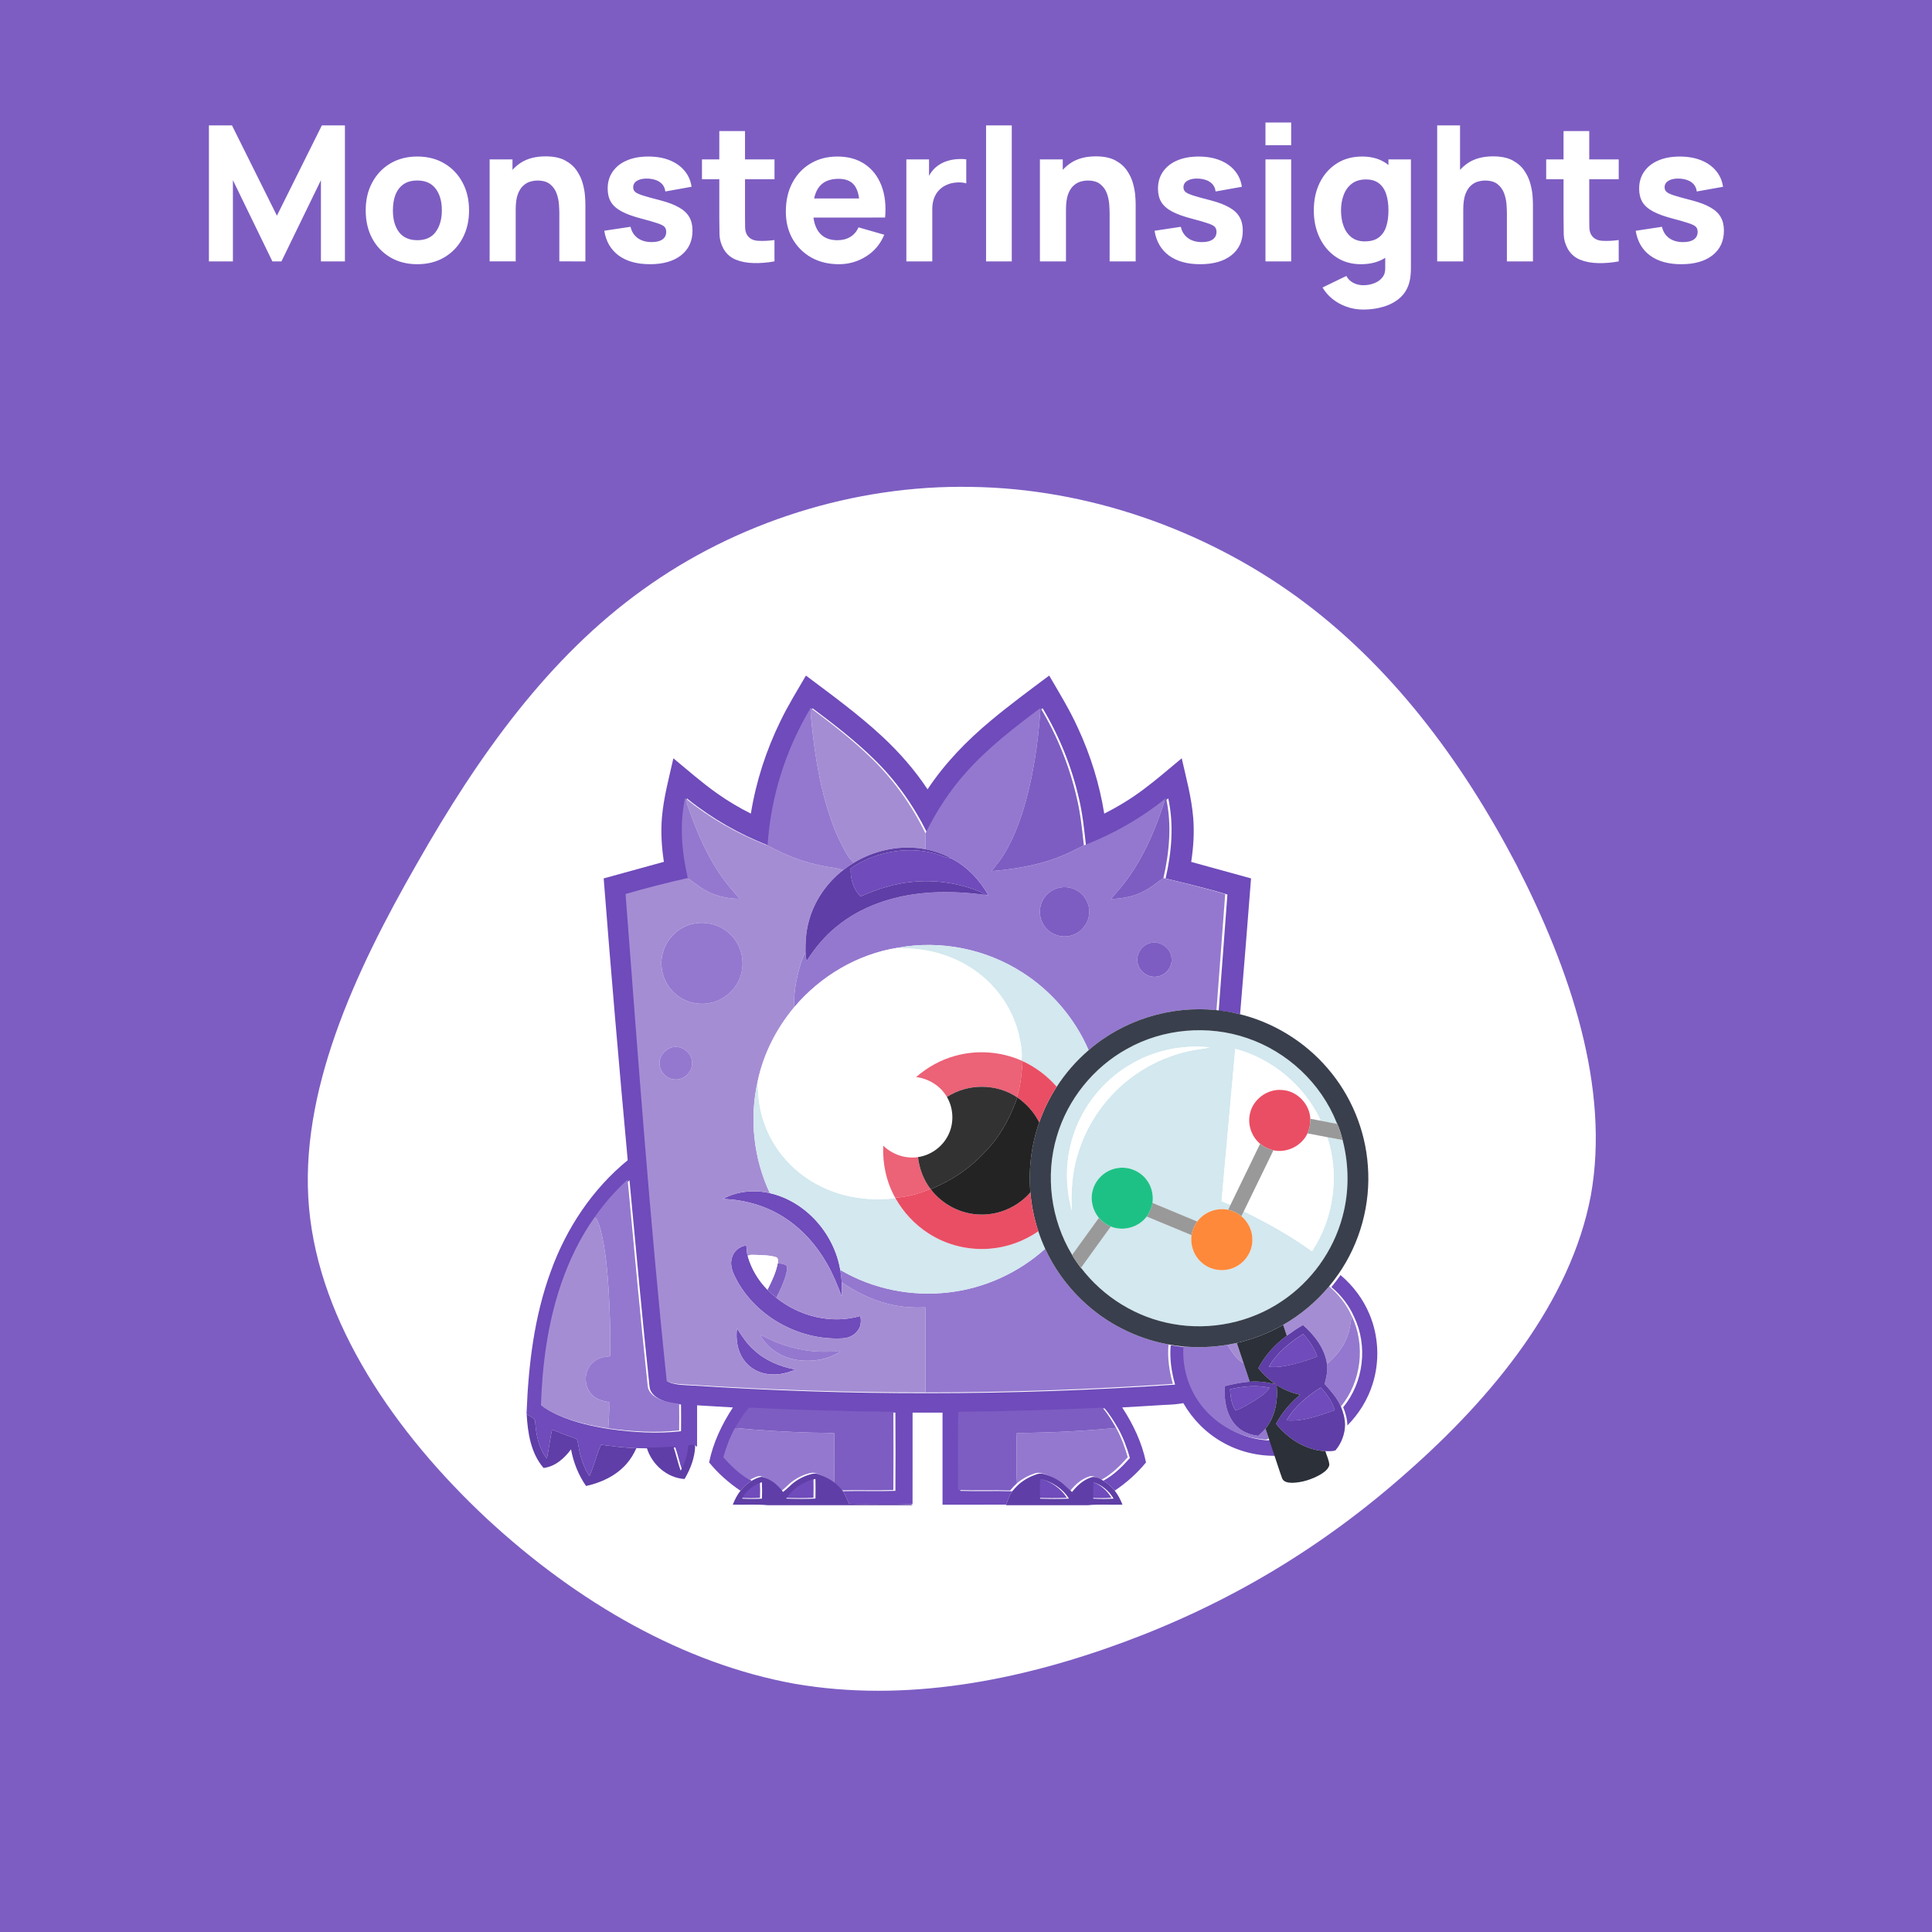 <?xml version="1.0" encoding="UTF-8" standalone="no"?>
<!-- Created with Inkscape (http://www.inkscape.org/) -->

<svg
   width="300"
   height="300"
   viewBox="0 0 79.375 79.375"
   version="1.1"
   id="svg5"
   inkscape:version="1.3.2 (091e20e, 2023-11-25, custom)"
   sodipodi:docname="MonsterInsights.svg"
   inkscape:export-xdpi="96"
   inkscape:export-ydpi="96"
   xmlns:inkscape="http://www.inkscape.org/namespaces/inkscape"
   xmlns:sodipodi="http://sodipodi.sourceforge.net/DTD/sodipodi-0.dtd"
   xmlns:xlink="http://www.w3.org/1999/xlink"
   xmlns="http://www.w3.org/2000/svg"
   xmlns:svg="http://www.w3.org/2000/svg"
   xmlns:rdf="http://www.w3.org/1999/02/22-rdf-syntax-ns#"
   xmlns:cc="http://creativecommons.org/ns#">
  <sodipodi:namedview
     id="namedview7"
     pagecolor="#ffffff"
     bordercolor="#000000"
     borderopacity="0.25"
     inkscape:showpageshadow="2"
     inkscape:pageopacity="0.0"
     inkscape:pagecheckerboard="0"
     inkscape:deskcolor="#d1d1d1"
     inkscape:document-units="mm"
     showgrid="false"
     showguides="true"
     inkscape:zoom="1.6819304"
     inkscape:cx="147.44962"
     inkscape:cy="136.45035"
     inkscape:window-width="1440"
     inkscape:window-height="877"
     inkscape:window-x="-8"
     inkscape:window-y="-8"
     inkscape:window-maximized="1"
     inkscape:current-layer="svg5">
    <sodipodi:guide
       position="39.327,74.341"
       orientation="0,-1"
       id="guide2922"
       inkscape:locked="false" />
    <sodipodi:guide
       position="5.506,54.048"
       orientation="1,0"
       id="guide2924"
       inkscape:locked="false" />
    <sodipodi:guide
       position="73.971,57.017"
       orientation="1,0"
       id="guide2926"
       inkscape:locked="false" />
    <sodipodi:guide
       position="0,79.375"
       orientation="0,300"
       id="guide15"
       inkscape:locked="false" />
    <sodipodi:guide
       position="79.375,79.375"
       orientation="300,0"
       id="guide17"
       inkscape:locked="false" />
    <sodipodi:guide
       position="79.375,0"
       orientation="0,-300"
       id="guide19"
       inkscape:locked="false" />
    <sodipodi:guide
       position="0,0"
       orientation="-300,0"
       id="guide21"
       inkscape:locked="false" />
    <sodipodi:guide
       position="16.046,33.283"
       orientation="1,0"
       id="guide1528"
       inkscape:locked="false" />
    <sodipodi:guide
       position="62.294,32.182"
       orientation="1,0"
       id="guide1530"
       inkscape:locked="false" />
    <sodipodi:guide
       position="45.148,54.52"
       orientation="0,-1"
       id="guide1532"
       inkscape:locked="false" />
    <sodipodi:guide
       position="41.215,14.564"
       orientation="0,-1"
       id="guide1534"
       inkscape:locked="false" />
  </sodipodi:namedview>
  <defs
     id="defs2">
    <linearGradient
       id="linearGradient11212"
       inkscape:swatch="solid">
      <stop
         style="stop-color:#ff0066;stop-opacity:1;"
         offset="0"
         id="stop11210" />
    </linearGradient>
    <linearGradient
       id="_Linear1"
       x1="0"
       y1="0"
       x2="1"
       y2="0"
       gradientUnits="userSpaceOnUse"
       gradientTransform="matrix(0,1190.66,-1190.66,0,780.872,2.484)">
      <stop
         offset="0"
         style="stop-color:#0073e6;stop-opacity:1"
         id="stop2" />
      <stop
         offset="1"
         style="stop-color:#005ab3;stop-opacity:1"
         id="stop3" />
    </linearGradient>
    <clipPath
       id="7967de1a68">
      <path
         d="m 681,227 h 70 v 50.75 h -70 z m 0,0"
         clip-rule="nonzero"
         id="path43287" />
    </clipPath>
    <clipPath
       id="5009d4ea63">
      <path
         d="m 588,95.098 h 43 V 191 h -43 z m 0,0"
         clip-rule="nonzero"
         id="path43290" />
    </clipPath>
    <linearGradient
       id="linear-gradient"
       x1="183.641"
       y1="307.838"
       x2="301.517"
       y2="190.107"
       gradientUnits="userSpaceOnUse"
       gradientTransform="scale(1,1)">
      <stop
         offset="0"
         stop-color="#18cde9"
         id="stop1" />
      <stop
         offset="0.435"
         stop-color="#17a3d8"
         id="stop2-8" />
      <stop
         offset="1"
         stop-color="#7af6ff"
         id="stop3-0" />
    </linearGradient>
    <linearGradient
       id="linear-gradient-2"
       x1="239.751"
       y1="217.22"
       x2="271.649"
       y2="254.047"
       gradientUnits="userSpaceOnUse"
       gradientTransform="scale(1,1)">
      <stop
         offset="0"
         stop-color="#0eb0c9"
         id="stop4" />
      <stop
         offset="0.466"
         stop-color="#15cfec"
         id="stop5" />
      <stop
         offset="1"
         stop-color="#7af6ff"
         id="stop6" />
    </linearGradient>
    <linearGradient
       id="linear-gradient-3"
       x1="230.093"
       y1="293.13"
       x2="135.507"
       y2="255.03"
       gradientUnits="userSpaceOnUse">
      <stop
         offset="0"
         stop-color="#75eaaf"
         id="stop7" />
      <stop
         offset="0.489"
         stop-color="#71ebb3"
         id="stop8" />
      <stop
         offset="1"
         stop-color="#b7ea68"
         id="stop9" />
    </linearGradient>
    <linearGradient
       id="linear-gradient-4"
       x1="200.144"
       y1="260.338"
       x2="148.017"
       y2="274.08"
       gradientUnits="userSpaceOnUse">
      <stop
         offset="0"
         stop-color="#75eaaf"
         id="stop10" />
      <stop
         offset="0.489"
         stop-color="#71ebb3"
         id="stop11" />
      <stop
         offset="1"
         stop-color="#b9eb44"
         id="stop12" />
    </linearGradient>
    <linearGradient
       id="linear-gradient-5"
       x1="179.626"
       y1="281.275"
       x2="211.814"
       y2="314.944"
       gradientUnits="userSpaceOnUse"
       gradientTransform="scale(1.023,0.978)">
      <stop
         offset="0"
         stop-color="#61de9c"
         id="stop13" />
      <stop
         offset="1"
         stop-color="#39dcbe"
         id="stop14" />
    </linearGradient>
    <linearGradient
       id="linear-gradient-6"
       x1="240.312"
       y1="216.828"
       x2="278.496"
       y2="245.237"
       gradientUnits="userSpaceOnUse"
       gradientTransform="scale(0.862,1.16)">
      <stop
         offset="0"
         stop-color="#0094cf"
         id="stop15" />
      <stop
         offset="1"
         stop-color="#01aae2"
         stop-opacity="0.102"
         id="stop16" />
    </linearGradient>
    <linearGradient
       id="linear-gradient-7"
       x1="140.597"
       y1="456.914"
       x2="140.597"
       gradientUnits="userSpaceOnUse"
       gradientTransform="scale(1.586,0.63)"
       y2="-0.033">
      <stop
         offset="0"
         stop-color="#a8ea79"
         id="stop17" />
      <stop
         offset="0.736"
         stop-color="#4ee5fe"
         id="stop18" />
      <stop
         offset="1"
         stop-color="#00dcff"
         id="stop19" />
    </linearGradient>
    <linearGradient
       id="linear-gradient-8"
       x1="242.289"
       y1="512.67"
       x2="98.67"
       y2="29.554"
       gradientUnits="userSpaceOnUse"
       gradientTransform="scale(1.22,0.819)">
      <stop
         offset="0"
         stop-color="#b8f58d"
         id="stop20" />
      <stop
         offset="1"
         stop-color="#29e2ed"
         id="stop21" />
    </linearGradient>
    <linearGradient
       id="linear-gradient-9"
       x1="54.375"
       y1="149.765"
       x2="59.946"
       y2="47.366"
       gradientUnits="userSpaceOnUse"
       gradientTransform="scale(0.727,1.375)">
      <stop
         offset="0"
         stop-color="#54e8d0"
         id="stop22" />
      <stop
         offset="1"
         stop-color="#3ee3fe"
         id="stop23" />
    </linearGradient>
    <linearGradient
       id="linear-gradient-10"
       x1="0.308"
       y1="0.711"
       x2="0.5"
       gradientUnits="objectBoundingBox">
      <stop
         offset="0.247"
         stop-color="#09b1dd"
         stop-opacity="0"
         id="stop24" />
      <stop
         offset="1"
         stop-color="#05a9e2"
         id="stop25" />
    </linearGradient>
    <linearGradient
       id="linear-gradient-11"
       x1="101.362"
       y1="75.059"
       x2="130.035"
       y2="130.044"
       gradientUnits="userSpaceOnUse"
       gradientTransform="scale(1.068,0.936)">
      <stop
         offset="0"
         stop-color="#48e4fe"
         id="stop26" />
      <stop
         offset="1"
         stop-color="#5de5e7"
         id="stop27" />
    </linearGradient>
    <linearGradient
       id="linear-gradient-12"
       x1="308.14"
       y1="117.411"
       x2="327.804"
       gradientUnits="userSpaceOnUse"
       gradientTransform="scale(1.068,0.936)"
       y2="64.518">
      <stop
         offset="0"
         stop-color="#5de5e6"
         id="stop28" />
      <stop
         offset="1"
         stop-color="#3ee3fe"
         id="stop29" />
    </linearGradient>
    <linearGradient
       id="linear-gradient-13"
       x1="579.456"
       y1="134.173"
       x2="555.5"
       y2="51.273"
       gradientUnits="userSpaceOnUse"
       gradientTransform="scale(0.727,1.375)">
      <stop
         offset="0"
         stop-color="#85eeaf"
         id="stop30" />
      <stop
         offset="1"
         stop-color="#39e2fe"
         id="stop31" />
    </linearGradient>
    <linearGradient
       id="linear-gradient-14"
       x1="557.505"
       y1="155.678"
       x2="557.505"
       y2="43.362"
       xlink:href="#linear-gradient-10"
       gradientTransform="scale(0.727,1.375)"
       gradientUnits="userSpaceOnUse" />
    <linearGradient
       id="linearGradient33"
       x1="0.308"
       y1="0.711"
       x2="0.5"
       gradientUnits="objectBoundingBox">
      <stop
         offset="0.247"
         stop-color="#09b1dd"
         stop-opacity="0"
         id="stop32" />
      <stop
         offset="1"
         stop-color="#05a9e2"
         id="stop33" />
    </linearGradient>
    <linearGradient
       id="linear-gradient-15"
       x1="33.986"
       x2="33.986"
       y2="67.972"
       gradientUnits="userSpaceOnUse"
       gradientTransform="scale(0.86,1.162)"
       y1="0">
      <stop
         offset="0"
         stop-color="#45e3e5"
         stop-opacity="0"
         id="stop34" />
      <stop
         offset="0.167"
         stop-color="#49e4e1"
         id="stop35" />
      <stop
         offset="0.891"
         stop-color="#58e8cf"
         id="stop36" />
      <stop
         offset="1"
         stop-color="#5ae9cc"
         stop-opacity="0"
         id="stop37" />
    </linearGradient>
    <linearGradient
       id="linear-gradient-16"
       x1="34.033"
       x2="34.033"
       y2="68.066"
       gradientUnits="userSpaceOnUse"
       gradientTransform="scale(0.862,1.161)"
       y1="0">
      <stop
         offset="0"
         stop-color="#51dacf"
         stop-opacity="0"
         id="stop38" />
      <stop
         offset="0.088"
         stop-color="#57dccb"
         stop-opacity="0.639"
         id="stop39" />
      <stop
         offset="0.676"
         stop-color="#89eeac"
         id="stop40" />
      <stop
         offset="1"
         stop-color="#91f0a7"
         stop-opacity="0"
         id="stop41" />
    </linearGradient>
    <clipPath
       id="3ff15ccf82">
      <path
         d="M 593.609,98.59 H 751 V 272.258 H 593.609 Z m 0,0"
         clip-rule="nonzero"
         id="path10095" />
    </clipPath>
    <clipPath
       id="faae27cf21">
      <path
         d="m 762,224 h 9.77 v 32 H 762 Z m 0,0"
         clip-rule="nonzero"
         id="path10098" />
    </clipPath>
    <clipPath
       id="52d300acd3">
      <path
         d="M 593.609,253 H 617 v 16 h -23.391 z m 0,0"
         clip-rule="nonzero"
         id="path10101" />
    </clipPath>
    <clipPath
       id="21e16111aa">
      <path
         d="m 636,265 h 39 v 7.258 h -39 z m 0,0"
         clip-rule="nonzero"
         id="path10104" />
    </clipPath>
    <clipPath
       id="357893b072">
      <path
         d="m 693,265 h 26 v 7.258 h -26 z m 0,0"
         clip-rule="nonzero"
         id="path10107" />
    </clipPath>
  </defs>
  <rect
     style="opacity:1;mix-blend-mode:normal;fill:#7d5dc2;fill-opacity:1;stroke-width:0.265;stroke-dasharray:none"
     id="rect1516"
     width="87.312"
     height="87.312"
     x="-4"
     y="-4"
     inkscape:label="Background"
     sodipodi:insensitive="true" />
  <path
     fill="#ffffff"
     d="m 53.248,24.496 c 3.855,2.792 6.769,6.678 9.045,11.018 2.246,4.371 3.855,9.197 3.066,13.598 -0.82,4.371 -4.037,8.286 -7.558,11.382 -3.521,3.126 -7.376,5.403 -11.655,6.981 -4.28,1.578 -8.954,2.489 -13.507,1.7 -4.523,-0.82 -8.893,-3.308 -12.657,-6.799 -3.733,-3.491 -6.86,-8.013 -7.285,-12.748 -0.425,-4.705 1.852,-9.652 4.431,-14.144 2.55,-4.492 5.433,-8.499 9.288,-11.261 3.824,-2.762 8.681,-4.31 13.477,-4.219 4.765,0.061 9.531,1.73 13.355,4.492 z"
     id="path5831"
     style="stroke-width:0.304"
     inkscape:label="blob"
     sodipodi:insensitive="true" />
  <g
     id="g11675"
     inkscape:label="BRAND"
     transform="matrix(0.556,0,0,0.556,-25.675,-5.675)"
     sodipodi:insensitive="true">
    <g
       clip-path="url(#3ff15ccf82)"
       id="g10552"
       transform="matrix(0.353,0,0,0.353,-124.454,25.325)">
      <path
         fill="#6f4bbb"
         d="m 651.848,98.59 h 0.234 c 5.469,4.109 11.027,8.137 16.039,12.809 3.543,3.297 6.746,6.965 9.422,11 3.625,-5.48 8.254,-10.23 13.297,-14.422 3.934,-3.281 8.055,-6.324 12.16,-9.387 h 0.004 c 2.117,3.633 4.332,7.227 6.059,11.066 2.617,5.66 4.477,11.672 5.465,17.828 2.875,-1.445 5.629,-3.125 8.203,-5.055 2.766,-2.055 5.359,-4.328 8.016,-6.527 0.926,4.109 2.055,8.195 2.398,12.406 0.262,3.098 0.051,6.219 -0.414,9.289 4.176,1.152 8.352,2.297 12.527,3.449 -0.738,9.48 -1.492,18.961 -2.293,28.434 -1.48,-0.34 -2.977,-0.594 -4.484,-0.75 0.59,-8.105 1.254,-16.207 1.828,-24.312 -4.27,-1.277 -8.605,-2.316 -12.938,-3.355 1.254,-5.484 1.777,-11.242 0.551,-16.781 -0.031,0.035 -0.098,0.094 -0.133,0.121 -5.133,4.145 -10.93,7.438 -17.078,9.816 -0.371,-3.305 -0.699,-6.617 -1.469,-9.859 -1.52,-6.656 -4.098,-13.078 -7.617,-18.934 -5.512,4.129 -11.02,8.367 -15.617,13.527 -3.418,3.816 -6.219,8.152 -8.473,12.742 -2.883,-5.91 -6.746,-11.348 -11.5,-15.902 -3.902,-3.785 -8.223,-7.105 -12.566,-10.359 l -0.082,0.16 c -5.156,8.629 -8.262,18.477 -8.918,28.504 -0.098,0 -0.301,0.004 -0.398,0.004 -5.996,-2.363 -11.656,-5.586 -16.68,-9.625 -0.051,-0.047 -0.152,-0.137 -0.199,-0.184 -1.238,5.535 -0.695,11.293 0.547,16.77 -4.371,0.98 -8.715,2.094 -13.02,3.344 2.594,34.051 5.07,68.121 8.633,102.086 1.621,0.66 3.395,0.605 5.113,0.715 16.336,1.066 32.707,1.617 49.082,1.594 17.281,0.008 34.566,-0.613 51.809,-1.789 -0.77,-2.68 -1.164,-5.477 -0.918,-8.262 1.035,0.188 2.078,0.324 3.125,0.426 -0.266,4.098 0.855,8.277 3.234,11.637 2.945,4.262 7.766,7.145 12.914,7.77 0.566,0.031 1.242,0.27 1.73,-0.137 0.375,1.156 0.758,2.309 1.145,3.461 -3.965,0.082 -7.949,-0.895 -11.387,-2.879 -3.375,-1.918 -6.191,-4.773 -8.117,-8.137 -1.328,0.246 -2.68,0.324 -4.027,0.371 -2.926,0.18 -5.848,0.367 -8.773,0.523 2.297,3.512 4.152,7.379 4.988,11.512 -1.867,2.285 -4.098,4.27 -6.551,5.91 -0.664,-0.828 -1.469,-1.547 -2.387,-2.09 2.172,-1.148 3.953,-2.926 5.57,-4.75 -0.609,-2.113 -1.367,-4.203 -2.441,-6.133 -0.859,-1.477 -1.746,-2.953 -2.863,-4.25 -6.543,0.281 -13.082,0.578 -19.633,0.668 -3.516,0.215 -7.039,0.086 -10.555,0.215 -0.168,3.719 -0.016,7.441 -0.07,11.16 0.019,1.742 -0.074,3.484 0.07,5.227 3.613,0.129 7.234,-0.043 10.848,0.086 -0.582,0.844 -0.926,1.82 -1.25,2.789 -4.441,0.035 -8.887,0.004 -13.332,0.016 -0.004,-6.426 0,-12.848 0,-19.27 -2.09,0.008 -4.18,0.008 -6.27,0 -0.008,6.375 0.012,12.754 -0.008,19.133 l -0.363,0.066 c -4.305,-0.219 -8.621,0.031 -12.93,-0.121 -0.387,-0.895 -0.746,-1.809 -1.27,-2.633 3.656,-0.098 7.316,0.062 10.973,-0.074 0.031,-5.457 0.039,-10.918 0,-16.375 -3.492,-0.145 -6.988,0 -10.477,-0.207 -6.383,-0.102 -12.758,-0.348 -19.133,-0.664 -0.387,-0.031 -0.781,0.059 -1.008,0.398 -0.98,1.191 -1.75,2.543 -2.57,3.848 -1.078,1.918 -1.809,4.012 -2.438,6.113 1.602,1.844 3.414,3.566 5.547,4.777 -0.906,0.543 -1.711,1.246 -2.355,2.082 -2.457,-1.645 -4.695,-3.629 -6.562,-5.926 0.84,-4.129 2.688,-7.996 4.988,-11.504 -2.5,-0.137 -5,-0.285 -7.5,-0.445 -0.008,2.902 0.012,5.805 -0.008,8.711 -0.355,-0.48 -0.926,-0.23 -1.398,-0.145 -0.23,1.84 -0.645,3.695 -1.648,5.277 -0.578,-1.648 -0.934,-3.363 -1.5,-5.012 -1.871,0.055 -3.73,0.223 -5.602,0.184 -0.852,-0.004 -1.699,-0.019 -2.551,-0.047 -2.488,-0.059 -4.957,-0.41 -7.426,-0.711 -0.922,2.145 -1.453,4.438 -2.414,6.566 -1.188,-1.848 -1.91,-3.969 -2.25,-6.129 -0.098,-0.508 -0.148,-1.035 -0.348,-1.512 -0.328,-0.348 -0.848,-0.422 -1.277,-0.594 -1.348,-0.41 -2.609,-1.043 -3.941,-1.496 -0.438,2 -0.656,4.039 -1.086,6.043 -1.711,-2.148 -2.258,-4.957 -2.441,-7.629 -0.027,-0.969 -1.215,-1.156 -1.793,-1.734 0,-0.031 -0.004,-0.098 -0.008,-0.129 v -0.125 c 0.387,-10.012 1.598,-20.117 5.07,-29.57 3.23,-8.965 8.688,-17.199 16.098,-23.258 -1.805,-19.652 -3.504,-39.312 -5.031,-58.988 4.199,-1.16 8.402,-2.312 12.602,-3.469 -0.465,-3.062 -0.672,-6.172 -0.41,-9.262 0.352,-4.211 1.477,-8.301 2.398,-12.41 3.023,2.496 5.965,5.102 9.172,7.363 2.234,1.586 4.602,2.98 7.047,4.215 1.078,-6.711 3.195,-13.242 6.184,-19.344 1.582,-3.293 3.508,-6.395 5.344,-9.551 h -0.234 M 608.359,211.914 c -3.125,4.371 -5.484,9.258 -7.211,14.336 -2.754,8.117 -3.879,16.699 -4.164,25.242 0.969,0.77 2.062,1.363 3.188,1.879 3.453,1.547 7.176,2.391 10.906,2.953 4.91,0.691 9.914,1.004 14.855,0.441 0.023,-1.863 0.027,-3.727 0,-5.586 -1.652,-0.219 -3.367,-0.457 -4.824,-1.328 -0.848,-0.504 -1.625,-1.289 -1.754,-2.309 -1.551,-14.418 -2.836,-28.867 -4.211,-43.305 -2.555,2.281 -4.809,4.887 -6.785,7.676 z m 0,0"
         fill-opacity="1"
         fill-rule="nonzero"
         id="path10550" />
    </g>
    <path
       fill="#6f4bbb"
       d="m 110.752,73.498 c 1.654,-0.588 3.536,-0.66 5.177,0.01 0.172,0.066 0.354,0.098 0.536,0.127 1.171,0.598 2.117,1.601 2.753,2.742 -0.043,-0.008 -0.13,-0.025 -0.172,-0.033 -0.17,-0.094 -0.332,-0.196 -0.51,-0.273 -1.563,-0.616 -3.273,-0.875 -4.946,-0.699 -1.326,0.117 -2.603,0.535 -3.813,1.069 -0.558,-0.514 -0.762,-1.313 -0.741,-2.049 0.515,-0.393 1.111,-0.666 1.716,-0.894 z m 0,0"
       fill-opacity="1"
       fill-rule="nonzero"
       id="path10554"
       style="stroke-width:0.353" />
    <path
       fill="#6f4bbb"
       d="m 99.586,98.8 c 1.053,-0.577 2.318,-0.699 3.48,-0.429 2.675,0.615 4.75,3.001 5.202,5.672 0.052,0.306 0.091,0.615 0.112,0.925 0.019,0.342 0.012,0.683 -0.006,1.025 -0.317,-0.812 -0.633,-1.629 -1.073,-2.384 -0.776,-1.373 -1.849,-2.596 -3.187,-3.446 -1.344,-0.868 -2.934,-1.313 -4.527,-1.363 z m 0,0"
       fill-opacity="1"
       fill-rule="nonzero"
       id="path10556"
       style="stroke-width:0.353" />
    <path
       fill="#6f4bbb"
       d="m 100.247,103.206 c 0.103,-0.515 0.555,-0.907 1.073,-0.969 0.052,0.271 0.022,0.559 0.119,0.82 0.267,0.923 0.776,1.768 1.448,2.452 0.207,0.209 0.424,0.407 0.653,0.593 1.709,1.379 4.085,1.968 6.215,1.346 0.059,0.336 0.055,0.704 -0.138,0.999 -0.252,0.404 -0.726,0.649 -1.2,0.655 -3.052,0.164 -6.154,-1.468 -7.694,-4.113 -0.292,-0.542 -0.644,-1.145 -0.477,-1.782 z m 0,0"
       fill-opacity="1"
       fill-rule="nonzero"
       id="path10558"
       style="stroke-width:0.353" />
    <g
       clip-path="url(#faae27cf21)"
       id="g10562"
       transform="matrix(0.353,0,0,0.353,-124.454,25.325)">
      <path
         fill="#6f4bbb"
         d="m 762.074,226.586 c 0.672,-0.809 1.312,-1.645 1.91,-2.504 2.633,2.219 4.754,5.039 6.074,8.223 1.926,4.582 2.148,9.848 0.645,14.586 -1.023,3.258 -2.871,6.242 -5.277,8.668 -0.035,-1.32 -0.379,-2.609 -0.883,-3.816 4.289,-5.191 5.207,-12.867 2.277,-18.926 -1.062,-2.41 -2.73,-4.539 -4.746,-6.23 z m 0,0"
         fill-opacity="1"
         fill-rule="nonzero"
         id="path10560" />
    </g>
    <path
       fill="#6f4bbb"
       d="m 100.637,108.357 c 0.358,0.577 0.739,1.152 1.253,1.605 0.845,0.785 1.946,1.239 3.07,1.447 -0.715,0.309 -1.523,0.467 -2.292,0.289 -0.626,-0.136 -1.199,-0.51 -1.556,-1.042 -0.456,-0.667 -0.577,-1.512 -0.475,-2.3 z m 0,0"
       fill-opacity="1"
       fill-rule="nonzero"
       id="path10564"
       style="stroke-width:0.353" />
    <path
       fill="#6f4bbb"
       d="m 139.938,111.204 c 0.591,-1.031 1.543,-1.798 2.536,-2.424 0.44,0.486 0.831,1.038 1.038,1.666 -0.78,0.299 -1.583,0.55 -2.406,0.701 -0.384,0.072 -0.777,0.098 -1.167,0.057 z m 0,0"
       fill-opacity="1"
       fill-rule="nonzero"
       id="path10566"
       style="stroke-width:0.353" />
    <path
       fill="#6f4bbb"
       d="m 137.077,112.86 c 0.949,-0.218 1.954,-0.327 2.913,-0.105 -0.28,0.448 -0.766,0.704 -1.191,0.996 -0.433,0.24 -0.85,0.537 -1.33,0.671 -0.287,-0.459 -0.382,-1.028 -0.393,-1.563 z m 0,0"
       fill-opacity="1"
       fill-rule="nonzero"
       id="path10568"
       style="stroke-width:0.353" />
    <path
       fill="#6f4bbb"
       d="m 141.251,115.16 c 0.588,-1.031 1.538,-1.791 2.523,-2.427 0.456,0.475 0.839,1.042 1.042,1.672 -1.144,0.4 -2.332,0.856 -3.565,0.755 z m 0,0"
       fill-opacity="1"
       fill-rule="nonzero"
       id="path10570"
       style="stroke-width:0.353" />
    <path
       fill="#6f4bbb"
       d="m 104.125,120.882 c 0.484,-0.741 1.286,-1.294 2.162,-1.448 0.011,0.481 0.01,0.962 0.001,1.443 -0.719,0.044 -1.443,0.03 -2.164,0.005 z m 0,0"
       fill-opacity="1"
       fill-rule="nonzero"
       id="path10572"
       style="stroke-width:0.353" />
    <path
       fill="#6f4bbb"
       d="m 122.887,119.435 c 0.856,0.179 1.656,0.704 2.124,1.448 -0.71,0.03 -1.421,0.026 -2.132,0.003 -0.025,-0.484 -0.034,-0.969 0.008,-1.451 z m 0,0"
       fill-opacity="1"
       fill-rule="nonzero"
       id="path10574"
       style="stroke-width:0.353" />
    <path
       fill="#6f4bbb"
       d="m 100.869,120.883 c 0.28,-0.594 0.847,-1.01 1.461,-1.211 0.023,0.402 0.023,0.808 0.007,1.213 -0.489,0.028 -0.978,0.026 -1.468,-10e-4 z m 0,0"
       fill-opacity="1"
       fill-rule="nonzero"
       id="path10576"
       style="stroke-width:0.353" />
    <path
       fill="#6f4bbb"
       d="m 126.805,119.676 c 0.633,0.192 1.169,0.641 1.503,1.206 -0.502,0.03 -1.005,0.035 -1.506,0.001 -0.01,-0.404 -0.011,-0.805 0.003,-1.207 z m 0,0"
       fill-opacity="1"
       fill-rule="nonzero"
       id="path10578"
       style="stroke-width:0.353" />
    <path
       fill="#a58dd4"
       d="m 106.075,62.519 c 1.532,1.148 3.056,2.319 4.433,3.655 1.677,1.607 3.04,3.525 4.057,5.61 0.006,0.391 0.004,0.783 -0.001,1.174 -1.809,-0.342 -3.728,0.051 -5.296,1.002 -0.142,-0.134 -0.282,-0.27 -0.387,-0.437 -0.584,-0.933 -1.031,-1.949 -1.373,-2.993 -0.874,-2.565 -1.22,-5.268 -1.462,-7.954 z m 0,0"
       fill-opacity="1"
       fill-rule="nonzero"
       id="path10580"
       style="stroke-width:0.353" />
    <path
       fill="#a58dd4"
       d="m 96.991,69.739 c -0.05,-0.164 -0.079,-0.333 -0.116,-0.502 1.772,1.425 3.769,2.562 5.884,3.395 0.254,0.113 0.502,0.238 0.751,0.362 1.328,0.675 2.771,1.127 4.247,1.334 0.245,0.034 0.486,0.095 0.723,0.169 -1.26,0.98 -2.202,2.374 -2.576,3.929 -0.181,0.699 -0.218,1.422 -0.209,2.14 -0.284,0.521 -0.437,1.097 -0.575,1.669 -0.176,0.779 -0.31,1.578 -0.24,2.377 -1.327,1.581 -2.294,3.477 -2.716,5.498 -0.626,2.752 -0.3,5.706 0.9,8.26 -1.162,-0.27 -2.427,-0.149 -3.48,0.429 1.593,0.05 3.183,0.495 4.527,1.363 1.338,0.85 2.412,2.074 3.187,3.446 0.441,0.755 0.757,1.572 1.073,2.384 0.018,-0.342 0.025,-0.684 0.006,-1.025 1.007,0.671 2.099,1.237 3.274,1.548 0.943,0.258 1.925,0.345 2.901,0.291 0.033,2.096 0.008,4.193 0.015,6.289 -5.777,0.008 -11.552,-0.186 -17.315,-0.562 -0.606,-0.039 -1.232,-0.019 -1.804,-0.252 -1.257,-11.982 -2.13,-24.001 -3.045,-36.014 1.519,-0.441 3.051,-0.834 4.593,-1.18 0.529,0.38 1.035,0.803 1.632,1.073 0.688,0.309 1.446,0.458 2.198,0.459 -0.354,-0.446 -0.757,-0.856 -1.09,-1.319 -1.253,-1.666 -2.074,-3.605 -2.746,-5.563 m 0.456,8.72 c -1.091,0.208 -2.013,1.085 -2.292,2.154 -0.349,1.222 0.193,2.64 1.287,3.299 0.904,0.594 2.136,0.623 3.073,0.087 0.602,-0.357 1.109,-0.901 1.345,-1.568 0.437,-1.131 0.09,-2.512 -0.841,-3.296 -0.693,-0.609 -1.67,-0.859 -2.573,-0.675 m -1.538,9.127 c -0.547,0.102 -0.996,0.61 -0.996,1.173 -0.011,0.582 0.449,1.141 1.039,1.202 0.695,0.117 1.384,-0.5 1.367,-1.196 0.012,-0.711 -0.708,-1.319 -1.41,-1.178 M 100.248,103.206 c -0.167,0.637 0.185,1.24 0.477,1.782 1.539,2.646 4.641,4.277 7.694,4.113 0.474,-0.005 0.948,-0.251 1.2,-0.655 0.193,-0.295 0.197,-0.663 0.138,-0.999 -2.13,0.621 -4.506,0.033 -6.215,-1.346 0.295,-0.566 0.568,-1.149 0.729,-1.768 0.037,-0.203 0.116,-0.43 0.008,-0.624 -0.189,-0.113 -0.418,-0.125 -0.628,-0.167 0.015,-0.15 0.057,-0.393 -0.138,-0.442 -0.481,-0.149 -0.992,-0.142 -1.492,-0.164 -0.186,0.008 -0.391,-0.048 -0.557,0.061 l -0.023,0.061 c -0.097,-0.26 -0.066,-0.548 -0.119,-0.82 -0.518,0.062 -0.97,0.453 -1.073,0.969 m 0.39,5.151 c -0.102,0.788 0.019,1.633 0.475,2.3 0.357,0.532 0.93,0.905 1.556,1.042 0.769,0.178 1.576,0.019 2.292,-0.289 -1.124,-0.208 -2.226,-0.661 -3.07,-1.447 -0.514,-0.453 -0.894,-1.028 -1.253,-1.605 m 1.709,0.493 c 0.566,1.073 1.727,1.747 2.917,1.874 1.034,0.114 2.132,-0.069 3.01,-0.646 -0.438,-0.018 -0.878,0.018 -1.316,0.01 -1.198,-0.011 -2.384,-0.281 -3.491,-0.732 -0.382,-0.15 -0.73,-0.376 -1.12,-0.506 z m 0,0"
       fill-opacity="1"
       fill-rule="nonzero"
       id="path10582"
       style="stroke-width:0.353" />
    <path
       fill="#a58dd4"
       d="m 87.618,105.141 c 0.609,-1.791 1.441,-3.515 2.544,-5.057 0.169,0.322 0.311,0.661 0.397,1.016 0.378,1.481 0.496,3.011 0.599,4.531 0.081,1.597 0.153,3.197 0.096,4.797 -0.455,0.04 -0.938,0.124 -1.269,0.467 -0.688,0.59 -0.696,1.749 -0.061,2.38 0.322,0.357 0.812,0.456 1.262,0.542 0.032,0.645 -0.023,1.291 -0.066,1.935 -1.316,-0.198 -2.629,-0.496 -3.847,-1.042 -0.397,-0.182 -0.783,-0.391 -1.124,-0.663 0.101,-3.014 0.497,-6.041 1.469,-8.905 z m 0,0"
       fill-opacity="1"
       fill-rule="nonzero"
       id="path10584"
       style="stroke-width:0.353" />
    <path
       fill="#a58dd4"
       d="m 144.389,105.259 c 0.711,0.597 1.299,1.348 1.674,2.198 -0.102,0.504 -0.141,1.025 -0.329,1.509 -0.299,0.798 -0.846,1.484 -1.501,2.023 -0.168,-1.153 -0.919,-2.122 -1.775,-2.872 -0.412,0.243 -0.809,0.506 -1.195,0.788 -0.09,-0.267 -0.178,-0.535 -0.267,-0.802 1.288,-0.737 2.442,-1.706 3.393,-2.844 z m 0,0"
       fill-opacity="1"
       fill-rule="nonzero"
       id="path10586"
       style="stroke-width:0.353" />
    <path
       fill="#a58dd4"
       d="m 136.87,109.578 c 0.234,-0.041 0.469,-0.087 0.7,-0.139 0.167,0.502 0.336,1.002 0.502,1.503 -0.554,-0.289 -0.87,-0.863 -1.202,-1.364 z m 0,0"
       fill-opacity="1"
       fill-rule="nonzero"
       id="path10588"
       style="stroke-width:0.353" />
    <path
       fill="#9478cf"
       d="m 117.554,67.289 c 1.622,-1.82 3.565,-3.316 5.509,-4.772 -0.171,2.654 -0.562,5.31 -1.374,7.848 -0.343,1.049 -0.774,2.073 -1.35,3.015 -0.255,0.426 -0.593,0.794 -0.883,1.195 1.902,-0.158 3.821,-0.493 5.57,-1.288 0.423,-0.187 0.827,-0.413 1.243,-0.612 2.169,-0.839 4.214,-2.001 6.025,-3.463 -0.783,2.471 -1.829,4.924 -3.564,6.886 -0.153,0.174 -0.302,0.351 -0.445,0.533 0.898,-0.011 1.805,-0.211 2.587,-0.661 0.455,-0.249 0.843,-0.597 1.275,-0.881 1.528,0.367 3.058,0.733 4.564,1.184 -0.203,2.859 -0.437,5.717 -0.645,8.577 -3.38,-0.358 -6.883,0.729 -9.446,2.959 -1.011,-2.336 -2.73,-4.359 -4.877,-5.731 -2.7,-1.746 -6.077,-2.432 -9.24,-1.834 -2.96,0.467 -5.694,2.095 -7.621,4.371 -0.07,-0.799 0.063,-1.599 0.24,-2.377 0.138,-0.572 0.291,-1.148 0.575,-1.669 0.019,0.22 0.048,0.44 0.074,0.659 0.604,-0.943 1.32,-1.819 2.191,-2.527 1.805,-1.499 4.12,-2.275 6.435,-2.494 1.549,-0.153 3.11,-0.07 4.649,0.139 0.043,0.008 0.13,0.025 0.172,0.033 -0.637,-1.141 -1.582,-2.144 -2.753,-2.742 -0.595,-0.321 -1.237,-0.547 -1.902,-0.677 0.006,-0.391 0.007,-0.783 10e-4,-1.174 0.795,-1.619 1.783,-3.149 2.989,-4.495 m 6.905,8.512 c -0.78,0.154 -1.404,0.868 -1.437,1.663 -0.054,0.682 0.317,1.377 0.921,1.702 0.507,0.292 1.156,0.314 1.681,0.058 0.612,-0.283 1.035,-0.929 1.042,-1.603 0.025,-0.699 -0.402,-1.388 -1.036,-1.68 -0.361,-0.176 -0.779,-0.223 -1.17,-0.141 m 6.631,4.118 c -0.583,0.181 -0.967,0.819 -0.853,1.418 0.095,0.641 0.748,1.126 1.392,1.038 0.661,-0.057 1.195,-0.704 1.118,-1.364 -0.047,-0.777 -0.919,-1.36 -1.656,-1.091 z m 0,0"
       fill-opacity="1"
       fill-rule="nonzero"
       id="path10590"
       style="stroke-width:0.353" />
    <path
       fill="#9478cf"
       d="m 102.9,72.631 c 0.232,-3.537 1.327,-7.011 3.146,-10.056 0.243,2.686 0.588,5.39 1.462,7.954 0.342,1.045 0.788,2.06 1.373,2.993 0.105,0.167 0.245,0.303 0.387,0.437 -0.273,0.164 -0.536,0.345 -0.787,0.539 -0.237,-0.074 -0.478,-0.135 -0.723,-0.169 -1.476,-0.207 -2.919,-0.659 -4.247,-1.334 -0.249,-0.124 -0.497,-0.249 -0.751,-0.362 0.035,0 0.106,-0.001 0.141,-0.001 z m 0,0"
       fill-opacity="1"
       fill-rule="nonzero"
       id="path10592"
       style="stroke-width:0.353" />
    <path
       fill="#9478cf"
       d="m 96.998,75.088 c -0.438,-1.932 -0.63,-3.963 -0.193,-5.916 0.017,0.017 0.052,0.048 0.07,0.065 0.037,0.168 0.066,0.338 0.116,0.502 0.672,1.958 1.494,3.897 2.746,5.563 0.333,0.463 0.736,0.872 1.09,1.319 -0.752,-0.001 -1.51,-0.15 -2.198,-0.459 -0.597,-0.27 -1.102,-0.693 -1.632,-1.073 z m 0,0"
       fill-opacity="1"
       fill-rule="nonzero"
       id="path10594"
       style="stroke-width:0.353" />
    <path
       fill="#9478cf"
       d="m 97.447,78.459 c 0.903,-0.183 1.88,0.066 2.573,0.675 0.93,0.784 1.277,2.165 0.841,3.296 -0.236,0.667 -0.743,1.211 -1.345,1.568 -0.937,0.536 -2.169,0.507 -3.073,-0.087 -1.094,-0.659 -1.636,-2.077 -1.287,-3.299 0.278,-1.069 1.2,-1.946 2.292,-2.154 z m 0,0"
       fill-opacity="1"
       fill-rule="nonzero"
       id="path10596"
       style="stroke-width:0.353" />
    <path
       fill="#9478cf"
       d="m 95.909,87.586 c 0.701,-0.141 1.422,0.467 1.41,1.178 0.017,0.696 -0.672,1.313 -1.367,1.196 -0.59,-0.061 -1.05,-0.62 -1.039,-1.202 0,-0.562 0.449,-1.071 0.996,-1.173 z m 0,0"
       fill-opacity="1"
       fill-rule="nonzero"
       id="path10598"
       style="stroke-width:0.353" />
    <path
       fill="#9478cf"
       d="m 90.162,100.083 c 0.697,-0.984 1.492,-1.903 2.394,-2.708 0.485,5.093 0.938,10.191 1.486,15.277 0.045,0.36 0.32,0.637 0.619,0.814 0.514,0.307 1.119,0.391 1.702,0.469 0.01,0.656 0.008,1.313 0,1.971 -1.743,0.198 -3.508,0.088 -5.241,-0.156 0.043,-0.644 0.098,-1.29 0.066,-1.935 -0.451,-0.085 -0.94,-0.185 -1.262,-0.542 -0.635,-0.631 -0.627,-1.79 0.061,-2.38 0.331,-0.343 0.814,-0.427 1.269,-0.467 0.057,-1.6 -0.015,-3.2 -0.096,-4.797 -0.103,-1.52 -0.222,-3.05 -0.599,-4.531 -0.085,-0.354 -0.227,-0.693 -0.397,-1.016 z m 0,0"
       fill-opacity="1"
       fill-rule="nonzero"
       id="path10600"
       style="stroke-width:0.353" />
    <path
       fill="#9478cf"
       d="m 123.408,102.481 c 0.656,1.422 1.585,2.72 2.72,3.803 1.751,1.68 4.003,2.833 6.394,3.266 -0.087,0.983 0.052,1.969 0.324,2.915 -6.083,0.415 -12.18,0.634 -18.277,0.631 -0.007,-2.096 0.018,-4.193 -0.015,-6.289 -0.976,0.054 -1.958,-0.033 -2.901,-0.291 -1.175,-0.31 -2.267,-0.876 -3.274,-1.548 -0.021,-0.31 -0.059,-0.619 -0.112,-0.925 2.41,1.422 5.297,1.998 8.073,1.655 2.616,-0.31 5.117,-1.457 7.068,-3.218 z m 0,0"
       fill-opacity="1"
       fill-rule="nonzero"
       id="path10602"
       style="stroke-width:0.353" />
    <path
       fill="#9478cf"
       d="m 146.063,107.457 c 1.034,2.137 0.71,4.845 -0.803,6.677 -0.274,-0.638 -0.746,-1.151 -1.199,-1.661 0.12,-0.485 0.251,-0.98 0.172,-1.484 0.655,-0.539 1.202,-1.225 1.501,-2.023 0.189,-0.484 0.227,-1.005 0.329,-1.509 z m 0,0"
       fill-opacity="1"
       fill-rule="nonzero"
       id="path10604"
       style="stroke-width:0.353" />
    <path
       fill="#9478cf"
       d="m 102.346,108.85 c 0.39,0.13 0.739,0.356 1.12,0.506 1.107,0.451 2.293,0.721 3.491,0.732 0.438,0.008 0.878,-0.028 1.316,-0.01 -0.878,0.577 -1.976,0.761 -3.01,0.646 -1.191,-0.127 -2.351,-0.801 -2.917,-1.874 z m 0,0"
       fill-opacity="1"
       fill-rule="nonzero"
       id="path10606"
       style="stroke-width:0.353" />
    <path
       fill="#9478cf"
       d="m 133.625,109.701 c 1.082,0.097 2.175,0.057 3.245,-0.123 0.332,0.502 0.648,1.075 1.202,1.364 0.154,0.453 0.303,0.907 0.455,1.361 -0.626,0.044 -1.242,0.178 -1.849,0.331 -0.057,0.973 0.094,2.031 0.739,2.803 0.424,0.522 1.079,0.798 1.739,0.868 0.185,-0.168 0.371,-0.336 0.532,-0.529 0.08,0.241 0.165,0.481 0.245,0.722 -0.172,0.143 -0.411,0.059 -0.61,0.048 -1.816,-0.22 -3.517,-1.237 -4.556,-2.741 -0.839,-1.185 -1.235,-2.66 -1.141,-4.105 z m 0,0"
       fill-opacity="1"
       fill-rule="nonzero"
       id="path10608"
       style="stroke-width:0.353" />
    <path
       fill="#9478cf"
       d="m 100.484,115.723 c 1.885,0.182 3.777,0.291 5.672,0.346 0.557,0.021 1.116,-0.008 1.673,0.048 -0.003,1.226 0.026,2.456 -0.018,3.681 -0.401,-0.332 -0.87,-0.584 -1.367,-0.736 -0.179,-0.058 -0.368,-0.018 -0.543,0.03 -0.577,0.165 -1.115,0.473 -1.542,0.896 -0.146,0.142 -0.302,0.274 -0.462,0.401 -0.39,-0.514 -0.912,-0.963 -1.553,-1.113 -0.278,0.012 -0.525,0.158 -0.763,0.289 -0.752,-0.427 -1.392,-1.035 -1.957,-1.685 0.222,-0.741 0.48,-1.48 0.86,-2.157 z m 0,0"
       fill-opacity="1"
       fill-rule="nonzero"
       id="path10610"
       style="stroke-width:0.353" />
    <path
       fill="#9478cf"
       d="m 121.315,116.095 c 2.45,-0.021 4.899,-0.134 7.335,-0.376 0.379,0.681 0.646,1.418 0.861,2.164 -0.571,0.644 -1.199,1.271 -1.965,1.676 -0.287,-0.153 -0.624,-0.378 -0.956,-0.225 -0.555,0.197 -0.994,0.605 -1.352,1.06 -0.234,-0.192 -0.444,-0.408 -0.672,-0.605 -0.422,-0.346 -0.922,-0.605 -1.455,-0.729 -0.16,-0.04 -0.327,-0.03 -0.481,0.023 -0.474,0.158 -0.923,0.401 -1.305,0.725 -0.047,-0.661 -0.018,-1.326 -0.023,-1.989 0.006,-0.575 -0.021,-1.151 0.014,-1.724 z m 0,0"
       fill-opacity="1"
       fill-rule="nonzero"
       id="path10612"
       style="stroke-width:0.353" />
    <path
       fill="#7d5dc2"
       d="m 123.064,62.516 c 1.242,2.066 2.151,4.331 2.687,6.679 0.271,1.144 0.387,2.312 0.518,3.478 -0.416,0.198 -0.82,0.424 -1.243,0.612 -1.749,0.795 -3.668,1.13 -5.57,1.288 0.291,-0.401 0.628,-0.769 0.883,-1.195 0.576,-0.943 1.007,-1.966 1.35,-3.015 0.812,-2.538 1.203,-5.194 1.374,-7.848 z m 0,0"
       fill-opacity="1"
       fill-rule="nonzero"
       id="path10614"
       style="stroke-width:0.353" />
    <path
       fill="#7d5dc2"
       d="m 132.294,69.211 c 0.012,-0.01 0.036,-0.03 0.047,-0.043 0.433,1.954 0.248,3.985 -0.194,5.92 -0.431,0.284 -0.82,0.631 -1.275,0.881 -0.781,0.451 -1.688,0.65 -2.587,0.661 0.143,-0.182 0.292,-0.36 0.445,-0.533 1.735,-1.962 2.781,-4.415 3.564,-6.886 z m 0,0"
       fill-opacity="1"
       fill-rule="nonzero"
       id="path10616"
       style="stroke-width:0.353" />
    <path
       fill="#7d5dc2"
       d="m 124.46,75.801 c 0.391,-0.083 0.809,-0.036 1.17,0.141 0.634,0.292 1.061,0.981 1.036,1.68 -0.007,0.674 -0.43,1.32 -1.042,1.603 -0.525,0.256 -1.174,0.234 -1.681,-0.058 -0.604,-0.325 -0.974,-1.02 -0.921,-1.702 0.033,-0.795 0.657,-1.509 1.437,-1.663 z m 0,0"
       fill-opacity="1"
       fill-rule="nonzero"
       id="path10618"
       style="stroke-width:0.353" />
    <path
       fill="#7d5dc2"
       d="m 131.091,79.918 c 0.737,-0.269 1.61,0.314 1.656,1.091 0.077,0.66 -0.456,1.308 -1.118,1.364 -0.644,0.088 -1.297,-0.397 -1.392,-1.038 -0.114,-0.599 0.27,-1.237 0.853,-1.418 z m 0,0"
       fill-opacity="1"
       fill-rule="nonzero"
       id="path10620"
       style="stroke-width:0.353" />
    <path
       fill="#7d5dc2"
       d="m 103.65,103.542 c 0.211,0.041 0.44,0.054 0.628,0.167 0.107,0.194 0.029,0.422 -0.008,0.624 -0.161,0.619 -0.434,1.202 -0.729,1.768 -0.229,-0.186 -0.446,-0.383 -0.653,-0.593 0.322,-0.626 0.627,-1.272 0.762,-1.966 z m 0,0"
       fill-opacity="1"
       fill-rule="nonzero"
       id="path10622"
       style="stroke-width:0.353" />
    <path
       fill="#7d5dc2"
       d="m 101.391,114.365 c 0.08,-0.12 0.219,-0.152 0.356,-0.141 2.249,0.112 4.498,0.198 6.75,0.234 1.231,0.073 2.464,0.022 3.696,0.073 0.014,1.925 0.011,3.852 0,5.777 -1.29,0.048 -2.581,-0.008 -3.871,0.026 -0.157,-0.192 -0.328,-0.371 -0.51,-0.537 0.044,-1.225 0.015,-2.454 0.018,-3.681 -0.557,-0.057 -1.116,-0.028 -1.673,-0.048 -1.895,-0.055 -3.787,-0.164 -5.672,-0.346 0.289,-0.46 0.561,-0.937 0.907,-1.357 z m 0,0"
       fill-opacity="1"
       fill-rule="nonzero"
       id="path10624"
       style="stroke-width:0.353" />
    <path
       fill="#7d5dc2"
       d="m 120.714,114.455 c 2.311,-0.032 4.618,-0.136 6.926,-0.236 0.394,0.458 0.707,0.978 1.01,1.499 -2.436,0.243 -4.885,0.356 -7.335,0.376 -0.035,0.573 -0.008,1.149 -0.014,1.724 0.005,0.663 -0.023,1.327 0.023,1.989 -0.181,0.167 -0.35,0.346 -0.507,0.535 -1.275,-0.045 -2.552,0.015 -3.827,-0.03 -0.051,-0.615 -0.018,-1.229 -0.025,-1.844 0.019,-1.312 -0.034,-2.625 0.025,-3.937 1.24,-0.045 2.483,0 3.723,-0.076 z m 0,0"
       fill-opacity="1"
       fill-rule="nonzero"
       id="path10626"
       style="stroke-width:0.353" />
    <path
       fill="#5f3ea7"
       d="m 109.268,73.96 c 1.568,-0.951 3.486,-1.344 5.296,-1.002 0.664,0.13 1.306,0.356 1.902,0.677 -0.182,-0.029 -0.364,-0.061 -0.536,-0.127 -1.641,-0.67 -3.524,-0.598 -5.177,-0.01 -0.605,0.229 -1.2,0.502 -1.716,0.894 -0.021,0.736 0.183,1.535 0.741,2.049 1.21,-0.535 2.487,-0.952 3.813,-1.069 1.673,-0.176 3.383,0.083 4.946,0.699 0.178,0.077 0.34,0.179 0.51,0.273 -1.539,-0.209 -3.101,-0.292 -4.649,-0.139 -2.315,0.219 -4.63,0.995 -6.435,2.494 -0.871,0.708 -1.587,1.585 -2.191,2.527 -0.026,-0.219 -0.055,-0.438 -0.074,-0.659 -0.008,-0.718 0.029,-1.441 0.209,-2.14 0.373,-1.554 1.316,-2.949 2.576,-3.929 0.251,-0.194 0.514,-0.375 0.787,-0.539 z m 0,0"
       fill-opacity="1"
       fill-rule="nonzero"
       id="path10628"
       style="stroke-width:0.353" />
    <path
       fill="#5f3ea7"
       d="m 141.263,108.905 c 0.386,-0.282 0.783,-0.546 1.195,-0.788 0.856,0.75 1.607,1.718 1.775,2.872 0.079,0.504 -0.052,0.999 -0.172,1.484 0.453,0.51 0.925,1.023 1.199,1.661 0.178,0.426 0.299,0.881 0.311,1.346 -0.012,0.686 -0.263,1.371 -0.71,1.896 -0.234,0.09 -0.503,0.055 -0.75,0.059 -1.451,-0.059 -2.751,-0.914 -3.644,-2.015 0.437,-0.832 1.054,-1.56 1.783,-2.152 -0.619,-0.128 -1.207,-0.375 -1.739,-0.714 0.113,1.123 -0.097,2.328 -0.825,3.222 -0.161,0.193 -0.347,0.361 -0.532,0.529 -0.66,-0.07 -1.315,-0.346 -1.739,-0.868 -0.645,-0.772 -0.795,-1.83 -0.739,-2.803 0.608,-0.153 1.224,-0.287 1.849,-0.331 0.635,-0.048 1.272,0.032 1.888,0.187 -0.463,-0.346 -0.894,-0.736 -1.258,-1.185 0.499,-0.955 1.237,-1.769 2.107,-2.401 m -1.326,2.299 c 0.39,0.041 0.783,0.015 1.167,-0.057 0.823,-0.152 1.626,-0.402 2.406,-0.701 -0.207,-0.628 -0.598,-1.18 -1.038,-1.666 -0.992,0.626 -1.944,1.393 -2.536,2.424 m -2.861,1.656 c 0.011,0.535 0.106,1.104 0.393,1.563 0.48,-0.134 0.897,-0.431 1.33,-0.671 0.424,-0.292 0.911,-0.548 1.191,-0.996 -0.959,-0.222 -1.964,-0.113 -2.913,0.105 m 4.174,2.3 c 1.233,0.101 2.421,-0.356 3.565,-0.755 -0.203,-0.63 -0.586,-1.196 -1.042,-1.672 -0.985,0.635 -1.935,1.396 -2.523,2.427 z m 0,0"
       fill-opacity="1"
       fill-rule="nonzero"
       id="path10630"
       style="stroke-width:0.353" />
    <g
       clip-path="url(#52d300acd3)"
       id="g10634"
       transform="matrix(0.353,0,0,0.353,-124.454,25.325)">
      <path
         fill="#5f3ea7"
         d="m 593.617,253.117 c 0.578,0.578 1.766,0.766 1.793,1.734 0.184,2.672 0.73,5.48 2.441,7.629 0.43,-2.004 0.648,-4.043 1.086,-6.043 1.332,0.453 2.594,1.086 3.941,1.496 0.43,0.172 0.949,0.246 1.277,0.594 0.199,0.477 0.25,1.004 0.348,1.512 0.34,2.16 1.062,4.281 2.25,6.129 0.961,-2.129 1.492,-4.422 2.414,-6.566 2.469,0.301 4.938,0.652 7.426,0.711 -0.539,1.184 -1.203,2.32 -2.074,3.293 -2.168,2.48 -5.289,3.934 -8.469,4.625 -1.59,-2.293 -2.641,-4.93 -3.141,-7.668 -1.406,1.879 -3.32,3.617 -5.75,3.895 -2.688,-3.109 -3.32,-7.375 -3.543,-11.34 z m 0,0"
         fill-opacity="1"
         fill-rule="nonzero"
         id="path10632" />
    </g>
    <path
       fill="#5f3ea7"
       d="m 97.053,117.015 c 0.167,-0.03 0.368,-0.119 0.493,0.051 -0.029,0.865 -0.35,1.689 -0.783,2.429 -1.301,-0.077 -2.438,-1.091 -2.797,-2.322 0.66,0.014 1.316,-0.045 1.976,-0.065 0.2,0.582 0.325,1.186 0.529,1.768 0.354,-0.558 0.5,-1.213 0.582,-1.862 z m 0,0"
       fill-opacity="1"
       fill-rule="nonzero"
       id="path10636"
       style="stroke-width:0.353" />
    <g
       clip-path="url(#21e16111aa)"
       id="g10640"
       transform="matrix(0.353,0,0,0.353,-124.454,25.325)">
      <path
         fill="#5f3ea7"
         d="m 652.977,265.797 c 0.496,-0.137 1.031,-0.25 1.539,-0.086 1.41,0.43 2.738,1.145 3.875,2.086 0.516,0.473 1,0.98 1.445,1.523 0.523,0.824 0.883,1.738 1.27,2.633 4.309,0.152 8.625,-0.098 12.93,0.121 l 0.406,0.184 h -30.309 c -2.441,-0.246 -4.906,-0.047 -7.359,-0.125 0.398,-1.035 0.914,-2.035 1.602,-2.914 0.645,-0.836 1.449,-1.539 2.355,-2.082 0.676,-0.371 1.375,-0.785 2.164,-0.82 1.816,0.426 3.297,1.699 4.402,3.156 0.453,-0.359 0.895,-0.734 1.309,-1.137 1.211,-1.199 2.734,-2.07 4.371,-2.539 m -5.035,5.074 c 2.043,0.07 4.094,0.109 6.133,-0.016 0.023,-1.363 0.027,-2.727 -0.004,-4.09 -2.484,0.438 -4.758,2.004 -6.129,4.105 m -9.23,0.004 c 1.387,0.078 2.773,0.082 4.16,0.004 0.047,-1.148 0.047,-2.297 -0.019,-3.438 -1.738,0.57 -3.348,1.75 -4.141,3.434 z m 0,0"
         fill-opacity="1"
         fill-rule="nonzero"
         id="path10638" />
    </g>
    <g
       clip-path="url(#357893b072)"
       id="g10644"
       transform="matrix(0.353,0,0,0.353,-124.454,25.325)">
      <path
         fill="#5f3ea7"
         d="m 700.395,265.77 c 0.438,-0.152 0.91,-0.18 1.363,-0.066 1.512,0.352 2.93,1.086 4.125,2.066 0.648,0.559 1.242,1.172 1.906,1.715 1.016,-1.289 2.258,-2.445 3.832,-3.004 0.941,-0.434 1.898,0.203 2.711,0.637 0.918,0.543 1.723,1.262 2.387,2.09 0.699,0.879 1.219,1.883 1.621,2.926 -2.418,0.082 -4.852,-0.129 -7.262,0.125 h -17.121 l 0.051,-0.129 c 0.324,-0.969 0.668,-1.945 1.25,-2.789 0.445,-0.535 0.926,-1.043 1.438,-1.516 1.082,-0.918 2.355,-1.605 3.699,-2.055 m 0.73,1 c -0.121,1.367 -0.094,2.742 -0.023,4.113 2.016,0.066 4.031,0.078 6.043,-0.008 -1.324,-2.109 -3.594,-3.598 -6.02,-4.105 m 11.105,0.684 c -0.039,1.141 -0.035,2.277 -0.008,3.422 1.422,0.094 2.848,0.082 4.27,-0.004 -0.949,-1.602 -2.469,-2.875 -4.262,-3.418 z m 0,0"
         fill-opacity="1"
         fill-rule="nonzero"
         id="path10642" />
    </g>
    <path
       fill="#d3e8ef"
       d="m 112.502,80.242 c 3.163,-0.598 6.54,0.088 9.24,1.834 2.147,1.373 3.865,3.395 4.877,5.731 -0.909,0.781 -1.706,1.695 -2.358,2.702 -0.695,-0.799 -1.557,-1.448 -2.519,-1.895 -0.028,-0.012 -0.054,-0.025 -0.08,-0.037 0.073,-0.672 -0.065,-1.346 -0.216,-1.998 -0.493,-1.977 -1.776,-3.733 -3.489,-4.837 -1.138,-0.74 -2.45,-1.207 -3.798,-1.381 -0.55,-0.077 -1.105,-0.068 -1.656,-0.12 z m 0,0"
       fill-opacity="1"
       fill-rule="nonzero"
       id="path10646"
       style="stroke-width:0.353" />
    <path
       fill="#d3e8ef"
       d="m 129.451,87.711 c 2.668,-1.502 5.979,-1.796 8.875,-0.801 2.975,1.002 5.474,3.344 6.626,6.263 l 0.028,0.081 c -0.46,-0.087 -0.919,-0.174 -1.378,-0.265 0.039,-0.004 0.117,-0.012 0.156,-0.017 -1.204,-2.554 -3.568,-4.535 -6.302,-5.265 -0.339,3.752 -0.678,7.506 -1.014,11.26 0.218,0.096 0.441,0.183 0.666,0.263 -0.061,0.123 -0.12,0.244 -0.178,0.367 -0.85,-0.174 -1.768,0.175 -2.283,0.871 -1.101,-0.46 -2.205,-0.915 -3.306,-1.375 0.08,-0.594 -0.063,-1.218 -0.429,-1.696 -0.475,-0.648 -1.315,-1.003 -2.113,-0.883 -0.868,0.107 -1.634,0.769 -1.866,1.611 -0.211,0.71 -0.029,1.508 0.444,2.074 -0.659,0.911 -1.319,1.82 -1.976,2.731 -1.574,-2.598 -2.001,-5.854 -1.127,-8.764 0.795,-2.716 2.698,-5.085 5.179,-6.455 m 0.107,1.242 c -1.909,1.163 -3.38,3.018 -4.069,5.14 -0.594,1.791 -0.617,3.757 -0.11,5.571 -0.08,-1.473 0.032,-2.967 0.5,-4.374 0.489,-1.53 1.322,-2.948 2.414,-4.126 1.689,-1.836 4.02,-3.074 6.495,-3.429 0.254,-0.03 0.508,-0.063 0.754,-0.138 -2.071,-0.219 -4.213,0.258 -5.983,1.355 z m 0,0"
       fill-opacity="1"
       fill-rule="nonzero"
       id="path10648"
       style="stroke-width:0.353" />
    <path
       fill="#d3e8ef"
       d="m 103.066,98.372 c -1.2,-2.554 -1.525,-5.508 -0.9,-8.26 0.006,1.011 0.114,2.033 0.448,2.993 0.692,2.086 2.278,3.835 4.257,4.783 1.687,0.831 3.62,1.079 5.476,0.859 0.587,1.034 1.411,1.933 2.412,2.578 1.342,0.879 2.983,1.286 4.582,1.148 1.273,-0.102 2.511,-0.557 3.561,-1.283 0.145,0.44 0.314,0.87 0.507,1.291 -1.951,1.761 -4.452,2.908 -7.068,3.218 -2.775,0.343 -5.662,-0.233 -8.073,-1.655 -0.452,-2.671 -2.527,-5.057 -5.202,-5.672 z m 0,0"
       fill-opacity="1"
       fill-rule="nonzero"
       id="path10650"
       style="stroke-width:0.353" />
    <path
       fill="#d3e8ef"
       d="m 144.259,94.235 c 0.375,0.072 0.751,0.145 1.129,0.211 0.481,1.859 0.492,3.843 -0.019,5.698 -0.678,2.509 -2.293,4.749 -4.454,6.198 -2.334,1.587 -5.3,2.199 -8.077,1.694 -2.676,-0.47 -5.14,-1.99 -6.78,-4.148 0.726,-1.02 1.468,-2.031 2.199,-3.048 0.922,0.376 2.056,0.059 2.651,-0.737 1.105,0.456 2.209,0.918 3.314,1.374 -0.103,0.765 0.193,1.571 0.794,2.062 0.656,0.564 1.647,0.684 2.423,0.302 0.758,-0.356 1.283,-1.16 1.28,-1.998 0.017,-0.674 -0.299,-1.331 -0.81,-1.765 0.058,-0.121 0.117,-0.24 0.175,-0.361 1.75,0.857 3.462,1.805 5.039,2.952 1.627,-2.447 2.049,-5.642 1.135,-8.432 z m 0,0"
       fill-opacity="1"
       fill-rule="nonzero"
       id="path10652"
       style="stroke-width:0.353" />
    <path
       fill="#ffffff"
       d="m 104.882,84.613 c 1.926,-2.277 4.661,-3.904 7.621,-4.371 0.551,0.052 1.107,0.043 1.656,0.12 1.348,0.174 2.66,0.641 3.798,1.381 1.713,1.104 2.996,2.859 3.489,4.837 0.152,0.652 0.289,1.326 0.216,1.998 -1.53,-0.674 -3.295,-0.803 -4.904,-0.351 -1.068,0.291 -2.053,0.845 -2.887,1.568 0.933,0.112 1.805,0.652 2.278,1.469 0.471,0.809 0.535,1.84 0.153,2.697 -0.398,0.925 -1.295,1.604 -2.292,1.749 -0.932,0.141 -1.895,-0.194 -2.566,-0.846 -0.061,1.328 0.227,2.68 0.882,3.845 l 0.021,0.039 c -1.856,0.22 -3.79,-0.028 -5.476,-0.859 -1.979,-0.948 -3.565,-2.697 -4.257,-4.783 -0.333,-0.96 -0.442,-1.982 -0.448,-2.993 0.422,-2.022 1.389,-3.918 2.716,-5.498 z m 0,0"
       fill-opacity="1"
       fill-rule="nonzero"
       id="path10654"
       style="stroke-width:0.353" />
    <path
       fill="#ffffff"
       d="m 129.558,88.953 c 1.771,-1.097 3.912,-1.574 5.983,-1.355 -0.245,0.074 -0.5,0.107 -0.754,0.138 -2.475,0.354 -4.805,1.593 -6.495,3.429 -1.093,1.178 -1.925,2.596 -2.414,4.126 -0.469,1.407 -0.58,2.901 -0.5,4.374 -0.507,-1.815 -0.484,-3.78 0.11,-5.571 0.689,-2.122 2.161,-3.977 4.069,-5.14 z m 0,0"
       fill-opacity="1"
       fill-rule="nonzero"
       id="path10656"
       style="stroke-width:0.353" />
    <path
       fill="#ffffff"
       d="m 137.455,87.708 c 2.734,0.73 5.097,2.712 6.302,5.265 -0.039,0.004 -0.117,0.012 -0.156,0.017 -0.2,-0.034 -0.4,-0.074 -0.598,-0.114 -0.051,-1.09 -0.974,-2.059 -2.071,-2.125 -1.096,-0.113 -2.181,0.692 -2.395,1.768 -0.181,0.802 0.128,1.677 0.755,2.206 -0.73,1.501 -1.459,3.003 -2.186,4.506 -0.225,-0.08 -0.448,-0.167 -0.666,-0.263 0.336,-3.754 0.675,-7.508 1.014,-11.26 z m 0,0"
       fill-opacity="1"
       fill-rule="nonzero"
       id="path10658"
       style="stroke-width:0.353" />
    <path
       fill="#ffffff"
       d="m 140.275,95.206 c 1,0.216 2.086,-0.325 2.518,-1.251 0.488,0.092 0.977,0.187 1.466,0.28 0.914,2.791 0.492,5.985 -1.136,8.432 -1.578,-1.147 -3.289,-2.095 -5.039,-2.952 0.73,-1.502 1.458,-3.007 2.191,-4.509 z m 0,0"
       fill-opacity="1"
       fill-rule="nonzero"
       id="path10660"
       style="stroke-width:0.353" />
    <path
       fill="#ffffff"
       d="m 101.463,102.996 c 0.165,-0.109 0.371,-0.052 0.557,-0.061 0.5,0.022 1.011,0.015 1.492,0.164 0.194,0.05 0.153,0.292 0.138,0.442 -0.135,0.695 -0.44,1.341 -0.762,1.966 -0.672,-0.684 -1.181,-1.528 -1.448,-2.452 z m 0,0"
       fill-opacity="1"
       fill-rule="nonzero"
       id="path10662"
       style="stroke-width:0.353" />
    <path
       fill="#393f4c"
       d="m 126.619,87.808 c 2.563,-2.23 6.066,-3.317 9.446,-2.959 0.532,0.055 1.06,0.145 1.582,0.265 2.562,0.597 4.915,2.033 6.624,4.025 1.735,2.004 2.799,4.572 2.982,7.215 0.219,2.819 -0.568,5.702 -2.191,8.022 -0.211,0.303 -0.437,0.598 -0.674,0.883 -0.951,1.138 -2.104,2.107 -3.393,2.844 -1.071,0.605 -2.224,1.062 -3.426,1.335 -0.232,0.052 -0.466,0.098 -0.7,0.139 -1.071,0.179 -2.164,0.219 -3.245,0.123 -0.369,-0.036 -0.737,-0.084 -1.102,-0.15 -2.391,-0.433 -4.643,-1.586 -6.394,-3.266 -1.135,-1.083 -2.064,-2.381 -2.72,-3.803 -0.193,-0.422 -0.362,-0.852 -0.507,-1.291 -0.309,-0.93 -0.504,-1.898 -0.587,-2.876 -0.147,-1.745 0.073,-3.521 0.656,-5.172 0.325,-0.925 0.759,-1.809 1.291,-2.632 0.652,-1.007 1.448,-1.921 2.358,-2.702 m 2.832,-0.096 c -2.48,1.37 -4.384,3.739 -5.179,6.455 -0.874,2.91 -0.446,6.167 1.127,8.764 0.19,0.34 0.419,0.657 0.649,0.97 l 0.01,-0.012 c 1.64,2.158 4.104,3.678 6.78,4.148 2.777,0.506 5.742,-0.106 8.077,-1.694 2.161,-1.45 3.776,-3.689 4.454,-6.198 0.511,-1.855 0.5,-3.839 0.019,-5.698 -0.113,-0.446 -0.247,-0.892 -0.448,-1.308 l 0.011,0.036 c -1.152,-2.919 -3.65,-5.261 -6.626,-6.263 -2.895,-0.995 -6.207,-0.701 -8.875,0.801 z m 0,0"
       fill-opacity="1"
       fill-rule="nonzero"
       id="path10664"
       style="stroke-width:0.353" />
    <path
       fill="#ec6277"
       d="m 116.758,88.227 c 1.61,-0.452 3.375,-0.322 4.904,0.351 0.026,0.012 0.052,0.025 0.08,0.037 -0.074,0.897 -0.135,1.805 -0.422,2.665 -1.524,-1.025 -3.638,-1.018 -5.172,-0.017 -0.473,-0.817 -1.345,-1.357 -2.278,-1.469 0.834,-0.723 1.819,-1.277 2.887,-1.568 z m 0,0"
       fill-opacity="1"
       fill-rule="nonzero"
       id="path10666"
       style="stroke-width:0.353" />
    <path
       fill="#ec6277"
       d="m 112.326,98.708 c -0.655,-1.164 -0.943,-2.516 -0.882,-3.845 0.671,0.652 1.634,0.987 2.566,0.846 0.098,0.845 0.404,1.67 0.923,2.35 -0.828,0.345 -1.709,0.601 -2.607,0.649 z m 0,0"
       fill-opacity="1"
       fill-rule="nonzero"
       id="path10668"
       style="stroke-width:0.353" />
    <path
       fill="#ea4e64"
       d="m 121.32,91.28 c 0.287,-0.86 0.347,-1.768 0.422,-2.665 0.962,0.446 1.825,1.096 2.519,1.895 -0.532,0.823 -0.966,1.707 -1.291,2.632 -0.373,-0.739 -0.936,-1.373 -1.618,-1.84 z m 0,0"
       fill-opacity="1"
       fill-rule="nonzero"
       id="path10670"
       style="stroke-width:0.353" />
    <path
       fill="#ea4e64"
       d="m 138.536,92.519 c 0.214,-1.076 1.3,-1.881 2.395,-1.768 1.097,0.066 2.02,1.035 2.071,2.125 0.01,0.369 -0.059,0.74 -0.209,1.079 -0.431,0.926 -1.517,1.468 -2.518,1.251 -0.36,-0.087 -0.697,-0.249 -0.984,-0.481 -0.627,-0.529 -0.936,-1.404 -0.755,-2.206 z m 0,0"
       fill-opacity="1"
       fill-rule="nonzero"
       id="path10672"
       style="stroke-width:0.353" />
    <path
       fill="#ea4e64"
       d="m 114.933,98.059 0.021,0.028 c 0.857,1.124 2.231,1.841 3.652,1.864 1.401,0.048 2.795,-0.579 3.708,-1.637 0.083,0.978 0.278,1.946 0.587,2.876 -1.05,0.726 -2.288,1.181 -3.561,1.283 -1.599,0.138 -3.24,-0.269 -4.582,-1.148 -1,-0.645 -1.825,-1.545 -2.412,-2.578 l -0.021,-0.039 c 0.898,-0.048 1.779,-0.305 2.607,-0.649 z m 0,0"
       fill-opacity="1"
       fill-rule="nonzero"
       id="path10674"
       style="stroke-width:0.353" />
    <path
       fill="#323232"
       d="m 116.149,91.264 c 1.534,-1.002 3.648,-1.009 5.172,0.017 l 0.032,0.022 c -0.455,1.265 -1.06,2.489 -1.932,3.52 -0.736,0.854 -1.565,1.637 -2.522,2.241 -0.612,0.408 -1.282,0.712 -1.944,1.024 l -0.021,-0.028 c -0.52,-0.679 -0.825,-1.505 -0.923,-2.35 0.996,-0.145 1.893,-0.824 2.292,-1.749 0.382,-0.857 0.318,-1.888 -0.153,-2.697 z m 0,0"
       fill-opacity="1"
       fill-rule="nonzero"
       id="path10676"
       style="stroke-width:0.353" />
    <path
       fill="#232323"
       d="m 119.42,94.822 c 0.872,-1.031 1.477,-2.254 1.932,-3.52 0.682,0.467 1.244,1.101 1.618,1.84 -0.583,1.651 -0.803,3.427 -0.656,5.172 -0.914,1.058 -2.307,1.685 -3.708,1.637 -1.421,-0.023 -2.795,-0.74 -3.652,-1.864 0.663,-0.311 1.333,-0.616 1.944,-1.024 0.956,-0.604 1.786,-1.386 2.522,-2.241 z m 0,0"
       fill-opacity="1"
       fill-rule="nonzero"
       id="path10678"
       style="stroke-width:0.353" />
    <path
       fill="#999999"
       d="m 143.002,92.876 c 0.198,0.04 0.398,0.08 0.598,0.114 0.459,0.091 0.918,0.178 1.378,0.265 l -0.028,-0.081 -0.011,-0.036 c 0.201,0.416 0.335,0.861 0.448,1.308 -0.378,-0.066 -0.754,-0.139 -1.129,-0.211 -0.489,-0.092 -0.978,-0.187 -1.466,-0.28 0.15,-0.339 0.219,-0.71 0.209,-1.079 z m 0,0"
       fill-opacity="1"
       fill-rule="nonzero"
       id="path10680"
       style="stroke-width:0.353" />
    <path
       fill="#999999"
       d="m 139.291,94.725 c 0.287,0.232 0.624,0.394 0.984,0.481 -0.733,1.502 -1.461,3.007 -2.191,4.509 -0.058,0.121 -0.117,0.24 -0.175,0.361 -0.287,-0.23 -0.626,-0.393 -0.981,-0.478 0.058,-0.123 0.117,-0.244 0.178,-0.367 0.726,-1.503 1.455,-3.006 2.186,-4.506 z m 0,0"
       fill-opacity="1"
       fill-rule="nonzero"
       id="path10682"
       style="stroke-width:0.353" />
    <path
       fill="#999999"
       d="m 130.909,100.102 c 0.218,-0.299 0.362,-0.646 0.43,-1.009 1.101,0.46 2.205,0.915 3.306,1.375 -0.215,0.299 -0.356,0.646 -0.422,1.007 -1.105,-0.456 -2.209,-0.918 -3.314,-1.374 z m 0,0"
       fill-opacity="1"
       fill-rule="nonzero"
       id="path10684"
       style="stroke-width:0.353" />
    <path
       fill="#999999"
       d="m 127.376,100.199 c 0.241,0.276 0.546,0.495 0.882,0.641 -0.732,1.017 -1.473,2.028 -2.199,3.048 l -0.01,0.012 c -0.23,-0.313 -0.459,-0.63 -0.649,-0.97 0.657,-0.911 1.317,-1.82 1.976,-2.731 z m 0,0"
       fill-opacity="1"
       fill-rule="nonzero"
       id="path10686"
       style="stroke-width:0.353" />
    <path
       fill="#1ec185"
       d="m 126.932,98.125 c 0.232,-0.842 0.998,-1.503 1.866,-1.611 0.798,-0.12 1.637,0.236 2.113,0.883 0.365,0.478 0.508,1.102 0.429,1.696 -0.068,0.362 -0.212,0.71 -0.43,1.009 -0.595,0.797 -1.729,1.113 -2.651,0.737 -0.336,-0.146 -0.641,-0.365 -0.882,-0.641 -0.473,-0.566 -0.655,-1.364 -0.444,-2.074 z m 0,0"
       fill-opacity="1"
       fill-rule="nonzero"
       id="path10688"
       style="stroke-width:0.353" />
    <path
       fill="#ff893a"
       d="m 134.645,100.469 c 0.515,-0.696 1.433,-1.045 2.283,-0.871 0.356,0.085 0.695,0.248 0.981,0.478 0.511,0.434 0.827,1.091 0.81,1.765 0.003,0.838 -0.522,1.643 -1.28,1.998 -0.776,0.382 -1.767,0.262 -2.423,-0.302 -0.601,-0.491 -0.897,-1.297 -0.794,-2.062 0.066,-0.361 0.207,-0.708 0.422,-1.007 z m 0,0"
       fill-opacity="1"
       fill-rule="nonzero"
       id="path10690"
       style="stroke-width:0.353" />
    <path
       fill="#2b3039"
       d="m 137.57,109.439 c 1.202,-0.273 2.355,-0.73 3.426,-1.335 0.09,0.267 0.178,0.535 0.267,0.802 -0.87,0.631 -1.608,1.446 -2.107,2.401 0.364,0.449 0.795,0.839 1.258,1.185 -0.616,-0.156 -1.253,-0.236 -1.888,-0.187 -0.152,-0.455 -0.3,-0.908 -0.455,-1.361 -0.165,-0.502 -0.335,-1.002 -0.502,-1.503 z m 0,0"
       fill-opacity="1"
       fill-rule="nonzero"
       id="path10692"
       style="stroke-width:0.353" />
    <path
       fill="#2b3039"
       d="m 140.512,112.554 c 0.532,0.339 1.12,0.586 1.739,0.714 -0.729,0.593 -1.346,1.32 -1.783,2.152 0.893,1.101 2.192,1.955 3.644,2.015 0.098,0.339 0.274,0.666 0.295,1.022 -0.077,0.333 -0.391,0.539 -0.666,0.711 -0.633,0.358 -1.352,0.591 -2.084,0.608 -0.266,-0.007 -0.627,-0.041 -0.737,-0.329 -0.211,-0.571 -0.384,-1.153 -0.584,-1.728 -0.136,-0.407 -0.271,-0.813 -0.404,-1.221 -0.08,-0.241 -0.165,-0.481 -0.245,-0.722 0.729,-0.894 0.938,-2.099 0.825,-3.222 z m 0,0"
       fill-opacity="1"
       fill-rule="nonzero"
       id="path10694"
       style="stroke-width:0.353" />
  </g>
  <path
     style="font-weight:800;font-size:7.761px;font-family:Manrope;-inkscape-font-specification:'Manrope, Ultra-Bold';fill:#ffffff;stroke-width:0.265"
     d="M 8.583,10.739 V 5.151 h 0.947 l 1.847,3.71 1.847,-3.71 h 0.947 V 10.739 H 13.185 V 7.402 L 11.563,10.739 H 11.191 L 9.569,7.402 v 3.337 z m 8.561,0.116 q -0.633,0 -1.11,-0.283 -0.477,-0.283 -0.745,-0.78 -0.264,-0.501 -0.264,-1.149 0,-0.656 0.272,-1.153 0.272,-0.501 0.749,-0.78 0.477,-0.279 1.098,-0.279 0.633,0 1.11,0.283 0.481,0.283 0.749,0.784 0.268,0.497 0.268,1.145 0,0.652 -0.272,1.153 -0.268,0.497 -0.749,0.78 -0.477,0.279 -1.106,0.279 z m 0,-0.986 q 0.508,0 0.757,-0.341 0.252,-0.345 0.252,-0.885 0,-0.559 -0.256,-0.893 -0.252,-0.334 -0.753,-0.334 -0.345,0 -0.567,0.155 -0.221,0.155 -0.33,0.431 -0.105,0.276 -0.105,0.64 0,0.563 0.252,0.896 0.256,0.33 0.749,0.33 z m 5.836,0.869 V 8.76 q 0,-0.144 -0.016,-0.365 -0.016,-0.225 -0.097,-0.45 -0.081,-0.225 -0.268,-0.376 -0.182,-0.151 -0.52,-0.151 -0.136,0 -0.291,0.043 -0.155,0.043 -0.291,0.167 -0.136,0.12 -0.225,0.357 -0.085,0.237 -0.085,0.629 L 20.582,8.325 q 0,-0.497 0.202,-0.931 0.202,-0.435 0.605,-0.702 0.407,-0.268 1.024,-0.268 0.493,0 0.803,0.167 0.31,0.167 0.481,0.423 0.175,0.256 0.248,0.536 0.074,0.276 0.089,0.504 0.016,0.229 0.016,0.334 v 2.352 z m -2.864,0 V 6.548 h 0.939 v 1.389 h 0.132 v 2.802 z m 6.581,0.116 q -0.792,0 -1.281,-0.357 -0.485,-0.361 -0.59,-1.017 l 1.079,-0.163 q 0.066,0.295 0.291,0.462 0.229,0.167 0.578,0.167 0.287,0 0.442,-0.109 0.155,-0.113 0.155,-0.31 0,-0.124 -0.062,-0.198 -0.062,-0.078 -0.279,-0.151 -0.213,-0.074 -0.667,-0.194 -0.512,-0.132 -0.819,-0.295 -0.307,-0.163 -0.442,-0.388 -0.136,-0.229 -0.136,-0.551 0,-0.404 0.206,-0.698 0.206,-0.299 0.578,-0.458 0.376,-0.163 0.885,-0.163 0.493,0 0.873,0.151 0.38,0.151 0.613,0.431 0.237,0.279 0.291,0.66 L 27.334,7.867 Q 27.307,7.634 27.132,7.499 26.958,7.363 26.659,7.339 q -0.291,-0.019 -0.47,0.078 -0.175,0.097 -0.175,0.279 0,0.109 0.074,0.182 0.078,0.074 0.314,0.151 0.241,0.078 0.73,0.202 0.477,0.124 0.764,0.291 0.291,0.163 0.423,0.396 0.132,0.229 0.132,0.555 0,0.644 -0.466,1.013 -0.466,0.369 -1.288,0.369 z m 5.122,-0.116 q -0.435,0.081 -0.854,0.07 -0.415,-0.008 -0.745,-0.144 -0.326,-0.14 -0.497,-0.446 -0.155,-0.287 -0.163,-0.582 -0.008,-0.299 -0.008,-0.675 V 5.384 h 1.056 v 3.516 q 0,0.244 0.004,0.442 0.008,0.194 0.081,0.31 0.14,0.221 0.446,0.241 0.307,0.019 0.679,-0.031 z M 28.84,7.363 V 6.548 h 2.98 V 7.363 Z m 5.627,3.492 q -0.644,0 -1.137,-0.276 -0.489,-0.279 -0.768,-0.764 -0.276,-0.489 -0.276,-1.118 0,-0.687 0.272,-1.195 0.272,-0.508 0.749,-0.788 0.477,-0.283 1.098,-0.283 0.66,0 1.121,0.31 0.462,0.31 0.683,0.873 0.221,0.563 0.155,1.323 H 35.32 V 8.55 q 0,-0.64 -0.206,-0.92 -0.202,-0.283 -0.664,-0.283 -0.539,0 -0.796,0.33 -0.252,0.326 -0.252,0.966 0,0.586 0.252,0.908 0.256,0.318 0.749,0.318 0.31,0 0.532,-0.136 0.221,-0.136 0.338,-0.392 l 1.056,0.303 q -0.237,0.574 -0.749,0.893 -0.508,0.318 -1.114,0.318 z M 33.077,8.938 V 8.154 h 2.778 v 0.784 z m 4.16,1.801 V 6.548 h 0.931 V 7.572 L 38.068,7.44 q 0.081,-0.217 0.217,-0.396 0.136,-0.179 0.334,-0.295 0.151,-0.093 0.33,-0.144 0.179,-0.054 0.369,-0.066 0.19,-0.016 0.38,0.008 v 0.986 q -0.175,-0.054 -0.407,-0.035 -0.229,0.016 -0.415,0.105 -0.186,0.085 -0.314,0.229 -0.128,0.14 -0.194,0.334 -0.066,0.19 -0.066,0.431 v 2.142 z m 3.275,0 V 5.151 h 1.056 v 5.588 z m 5.076,0 V 8.76 q 0,-0.144 -0.016,-0.365 -0.016,-0.225 -0.097,-0.45 -0.081,-0.225 -0.268,-0.376 -0.182,-0.151 -0.52,-0.151 -0.136,0 -0.291,0.043 -0.155,0.043 -0.291,0.167 -0.136,0.12 -0.225,0.357 -0.085,0.237 -0.085,0.629 L 43.19,8.325 q 0,-0.497 0.202,-0.931 0.202,-0.435 0.605,-0.702 0.407,-0.268 1.024,-0.268 0.493,0 0.803,0.167 0.31,0.167 0.481,0.423 0.175,0.256 0.248,0.536 0.074,0.276 0.089,0.504 0.016,0.229 0.016,0.334 v 2.352 z m -2.864,0 V 6.548 h 0.939 v 1.389 h 0.132 v 2.802 z m 6.581,0.116 q -0.792,0 -1.281,-0.357 -0.485,-0.361 -0.59,-1.017 l 1.079,-0.163 q 0.066,0.295 0.291,0.462 0.229,0.167 0.578,0.167 0.287,0 0.442,-0.109 0.155,-0.113 0.155,-0.31 0,-0.124 -0.062,-0.198 -0.062,-0.078 -0.279,-0.151 Q 49.426,9.105 48.972,8.985 48.46,8.853 48.153,8.69 47.847,8.527 47.711,8.302 47.575,8.073 47.575,7.751 q 0,-0.404 0.206,-0.698 0.206,-0.299 0.578,-0.458 0.376,-0.163 0.885,-0.163 0.493,0 0.873,0.151 0.38,0.151 0.613,0.431 0.237,0.279 0.291,0.66 L 49.942,7.867 Q 49.915,7.634 49.74,7.499 49.566,7.363 49.267,7.339 q -0.291,-0.019 -0.47,0.078 -0.175,0.097 -0.175,0.279 0,0.109 0.074,0.182 0.078,0.074 0.314,0.151 0.241,0.078 0.73,0.202 0.477,0.124 0.764,0.291 0.291,0.163 0.423,0.396 0.132,0.229 0.132,0.555 0,0.644 -0.466,1.013 -0.466,0.369 -1.288,0.369 z M 51.991,5.966 V 5.034 h 1.056 v 0.931 z m 0,4.773 V 6.548 h 1.056 v 4.191 z m 4.012,1.979 q -0.357,0 -0.679,-0.116 -0.322,-0.113 -0.578,-0.318 -0.252,-0.202 -0.411,-0.473 l 0.978,-0.473 q 0.101,0.186 0.287,0.283 0.19,0.097 0.411,0.097 0.237,0 0.446,-0.081 0.21,-0.078 0.334,-0.237 0.128,-0.155 0.12,-0.388 V 9.792 h 0.132 V 6.548 h 0.924 v 4.478 q 0,0.155 -0.016,0.291 -0.012,0.14 -0.047,0.276 -0.101,0.384 -0.376,0.633 -0.272,0.248 -0.667,0.369 -0.396,0.124 -0.858,0.124 z m -0.093,-1.863 q -0.578,0 -1.013,-0.291 -0.435,-0.291 -0.679,-0.792 -0.241,-0.501 -0.241,-1.129 0,-0.64 0.244,-1.137 0.248,-0.501 0.695,-0.788 0.446,-0.287 1.048,-0.287 0.598,0 1.005,0.291 0.407,0.291 0.617,0.792 0.21,0.501 0.21,1.129 0,0.629 -0.213,1.129 -0.21,0.501 -0.629,0.792 -0.419,0.291 -1.044,0.291 z m 0.171,-0.939 q 0.353,0 0.563,-0.159 0.213,-0.159 0.307,-0.446 0.093,-0.287 0.093,-0.667 0,-0.38 -0.093,-0.667 -0.093,-0.287 -0.299,-0.446 -0.202,-0.159 -0.532,-0.159 -0.353,0 -0.582,0.175 -0.225,0.171 -0.334,0.462 -0.109,0.287 -0.109,0.636 0,0.353 0.105,0.644 0.105,0.287 0.322,0.458 0.217,0.171 0.559,0.171 z m 5.829,0.823 V 8.76 q 0,-0.144 -0.016,-0.365 -0.016,-0.225 -0.097,-0.45 -0.081,-0.225 -0.268,-0.376 -0.182,-0.151 -0.52,-0.151 -0.136,0 -0.291,0.043 -0.155,0.043 -0.291,0.167 -0.136,0.12 -0.225,0.357 -0.085,0.237 -0.085,0.629 L 59.512,8.325 q 0,-0.497 0.202,-0.931 0.202,-0.435 0.605,-0.702 0.407,-0.268 1.024,-0.268 0.493,0 0.803,0.167 0.31,0.167 0.481,0.423 0.175,0.256 0.248,0.536 0.074,0.276 0.089,0.504 0.016,0.229 0.016,0.334 v 2.352 z m -2.864,0 V 5.151 h 0.939 v 2.872 h 0.132 v 2.716 z m 7.458,0 q -0.435,0.081 -0.854,0.07 -0.415,-0.008 -0.745,-0.144 -0.326,-0.14 -0.497,-0.446 -0.155,-0.287 -0.163,-0.582 -0.008,-0.299 -0.008,-0.675 V 5.384 h 1.056 v 3.516 q 0,0.244 0.004,0.442 0.008,0.194 0.081,0.31 0.14,0.221 0.446,0.241 0.307,0.019 0.679,-0.031 z M 63.524,7.363 V 6.548 h 2.98 V 7.363 Z m 5.549,3.492 q -0.792,0 -1.281,-0.357 -0.485,-0.361 -0.59,-1.017 l 1.079,-0.163 q 0.066,0.295 0.291,0.462 0.229,0.167 0.578,0.167 0.287,0 0.442,-0.109 0.155,-0.113 0.155,-0.31 0,-0.124 -0.062,-0.198 -0.062,-0.078 -0.279,-0.151 Q 69.194,9.105 68.74,8.985 68.227,8.853 67.921,8.69 67.614,8.527 67.478,8.302 67.343,8.073 67.343,7.751 q 0,-0.404 0.206,-0.698 0.206,-0.299 0.578,-0.458 0.376,-0.163 0.885,-0.163 0.493,0 0.873,0.151 0.38,0.151 0.613,0.431 0.237,0.279 0.291,0.66 L 69.71,7.867 Q 69.682,7.634 69.508,7.499 69.333,7.363 69.034,7.339 q -0.291,-0.019 -0.47,0.078 -0.175,0.097 -0.175,0.279 0,0.109 0.074,0.182 0.078,0.074 0.314,0.151 0.241,0.078 0.73,0.202 0.477,0.124 0.764,0.291 0.291,0.163 0.423,0.396 0.132,0.229 0.132,0.555 0,0.644 -0.466,1.013 -0.466,0.369 -1.288,0.369 z"
     id="text16253"
     inkscape:label="Brand Name"
     aria-label="MonsterInsights" />
</svg>
